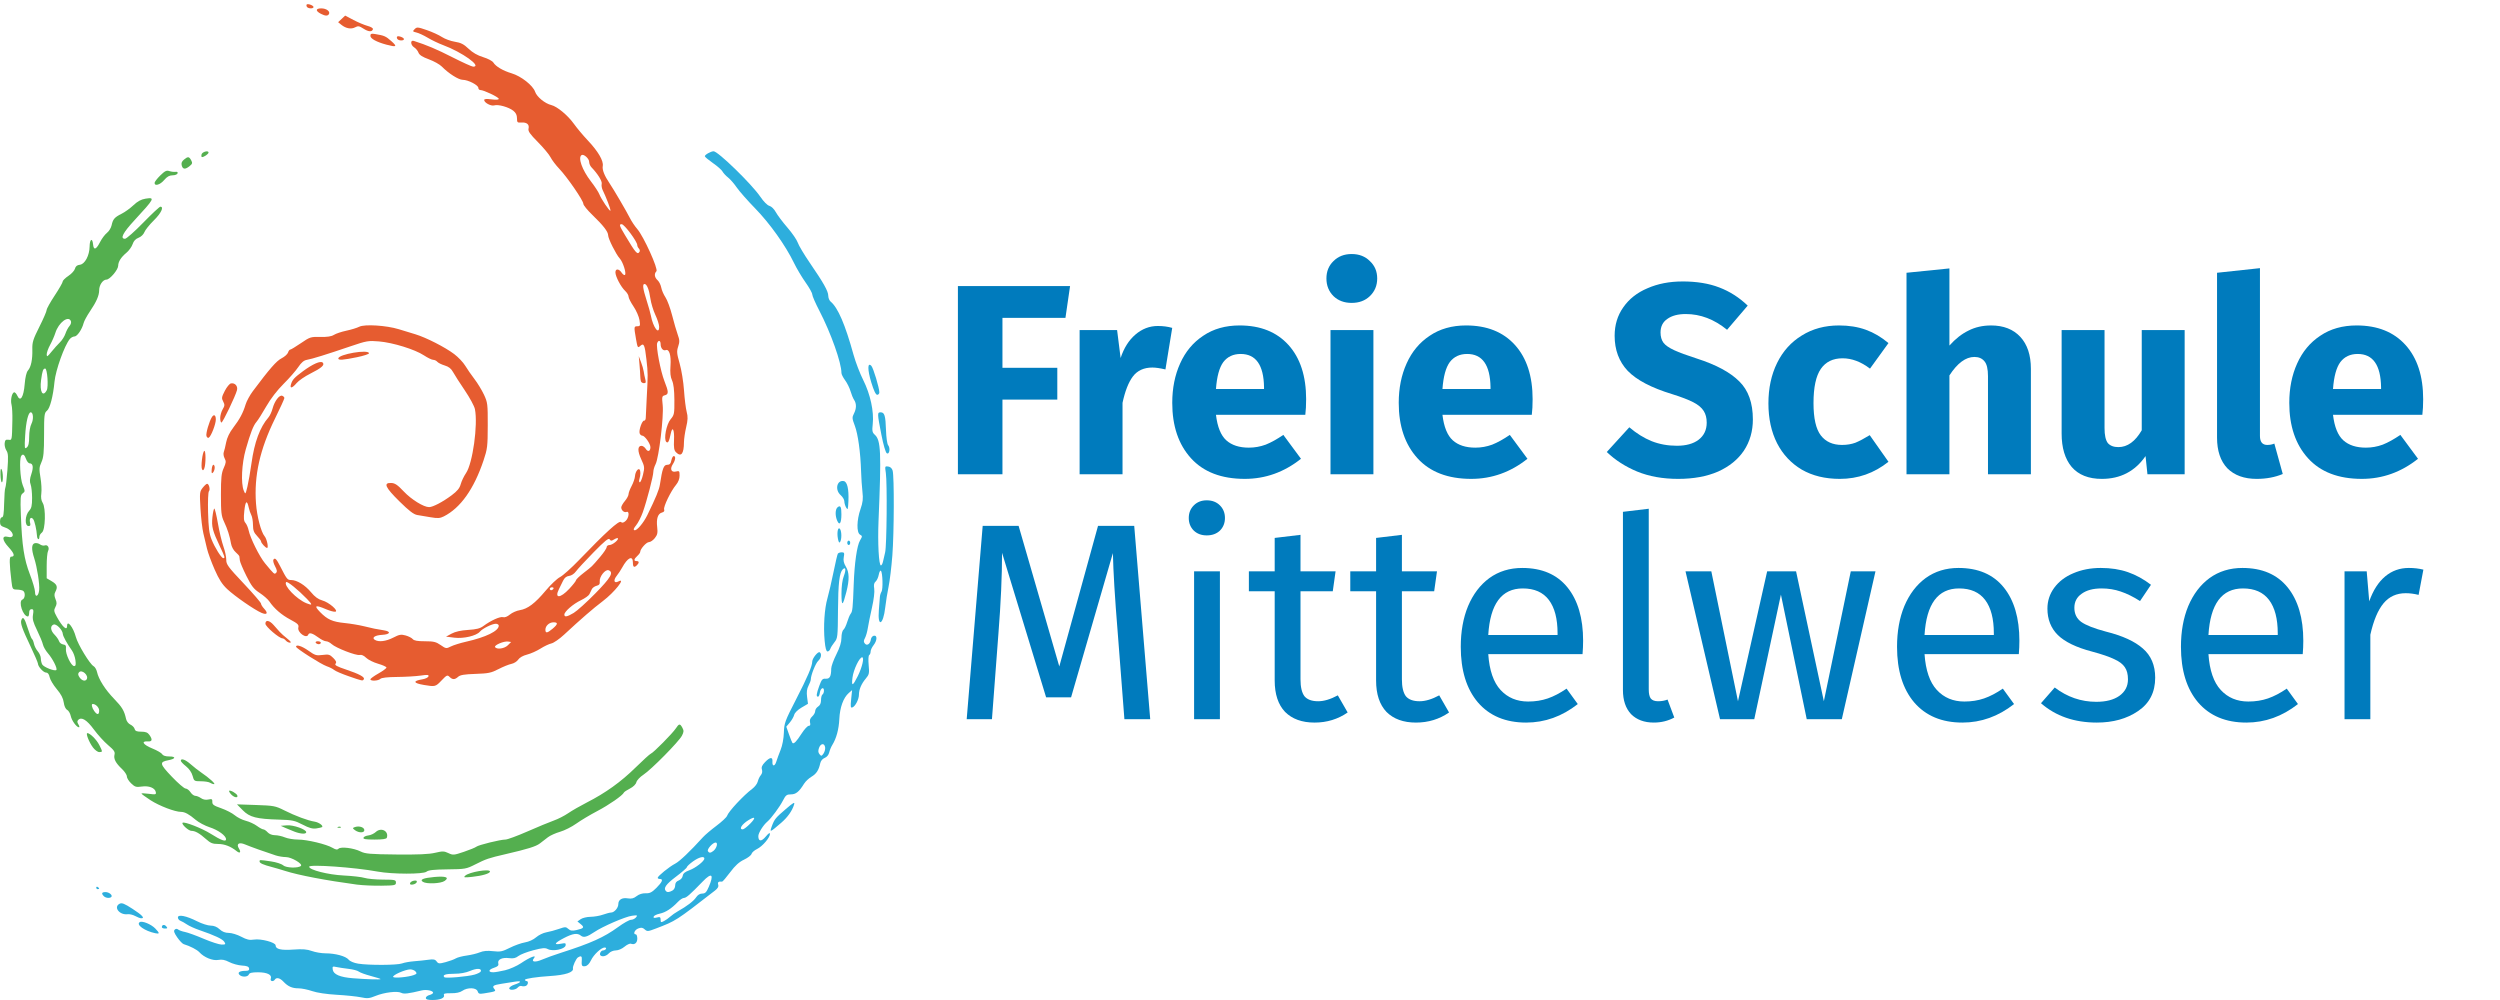 <?xml version="1.0" encoding="UTF-8" standalone="no"?>
<!-- Created with Inkscape (http://www.inkscape.org/) -->

<svg xmlns:dc="http://purl.org/dc/elements/1.1/" xmlns:cc="http://creativecommons.org/ns#" xmlns:rdf="http://www.w3.org/1999/02/22-rdf-syntax-ns#" xmlns:svg="http://www.w3.org/2000/svg" xmlns="http://www.w3.org/2000/svg" xmlns:sodipodi="http://sodipodi.sourceforge.net/DTD/sodipodi-0.dtd" xmlns:inkscape="http://www.inkscape.org/namespaces/inkscape" width="500mm" height="200mm" viewBox="0 0 500 200" version="1.1" id="svg8" inkscape:version="" sodipodi:docname="logo_freie_schule_mittelweser.svg">
        <defs id="defs2" />
        <sodipodi:namedview id="base" pagecolor="#ffffff" bordercolor="#666666" borderopacity="1.0" inkscape:pageopacity="0.0" inkscape:pageshadow="2" inkscape:zoom="1.7280599" inkscape:cx="944.88189" inkscape:cy="377.95276" inkscape:document-units="mm" inkscape:current-layer="layer1" showgrid="false" fit-margin-top="0" fit-margin-left="0" fit-margin-right="0" fit-margin-bottom="0" inkscape:window-width="1916" inkscape:window-height="1029" inkscape:window-x="0" inkscape:window-y="49" inkscape:window-maximized="0" />
        <g inkscape:label="Blau" inkscape:groupmode="layer" id="layer1" transform="translate(159.548,-17.141)" style="display:inline">
                <path inkscape:connector-curvature="0" id="path5254" d="m -74.384,216.735 c 0,-0.223 0.328,-0.488 0.729,-0.589 0.401,-0.101 0.729,-0.309 0.729,-0.464 0,-0.409 -1.342,-0.68 -2.266,-0.457 -2.714,0.655 -3.591,0.757 -4.11,0.479 -0.763,-0.409 -3.4,-0.09 -5.131,0.619 -1.247,0.511 -1.645,0.55 -2.917,0.28 -0.81,-0.172 -2.982,-0.399 -4.827,-0.504 -2.062,-0.118 -3.968,-0.404 -4.948,-0.742 -0.877,-0.303 -2.099,-0.55 -2.717,-0.55 -1.28,0 -2.117,-0.373 -3.039,-1.357 -0.675,-0.719 -1.387,-0.885 -1.691,-0.393 -0.31,0.502 -1.021,0.339 -0.818,-0.188 0.294,-0.765 -0.725,-1.27 -2.56,-1.27 -1.209,0 -1.709,0.119 -1.831,0.437 -0.211,0.549 -1.462,0.572 -1.908,0.034 -0.389,-0.469 0.124,-0.763 1.329,-0.763 0.523,0 0.7,-0.137 0.632,-0.489 -0.069,-0.359 -0.453,-0.51 -1.44,-0.567 -0.74,-0.043 -1.878,-0.356 -2.529,-0.695 -0.864,-0.45 -1.455,-0.566 -2.189,-0.428 -1.103,0.207 -2.851,-0.504 -3.788,-1.541 -0.46,-0.509 -1.838,-1.219 -3.137,-1.618 -0.246,-0.075 -0.825,-0.682 -1.287,-1.348 -0.619,-0.894 -0.754,-1.296 -0.513,-1.537 0.224,-0.224 0.445,-0.233 0.704,-0.03 0.207,0.163 0.821,0.381 1.363,0.484 0.542,0.103 2.215,0.712 3.716,1.353 1.501,0.641 3.126,1.166 3.61,1.166 0.789,0 0.845,-0.057 0.537,-0.55 -0.348,-0.557 -1.925,-1.298 -4.995,-2.349 -0.929,-0.318 -2.044,-0.824 -2.479,-1.125 -0.435,-0.301 -1.02,-0.631 -1.301,-0.732 -0.281,-0.101 -0.51,-0.4 -0.51,-0.663 0,-0.67 1.678,-0.334 3.873,0.775 0.927,0.469 2.134,0.852 2.683,0.852 0.659,0 1.264,0.247 1.784,0.729 0.537,0.498 1.121,0.729 1.84,0.729 0.579,0 1.695,0.342 2.48,0.759 1.125,0.599 1.667,0.721 2.56,0.578 1.389,-0.222 4.321,0.56 4.321,1.152 0,0.766 1.075,1.021 3.559,0.842 1.831,-0.132 2.731,-0.062 3.696,0.289 0.702,0.255 1.923,0.463 2.715,0.463 1.97,0 4.072,0.571 4.627,1.256 0.274,0.338 1.047,0.666 1.901,0.806 2.12,0.348 7.836,0.32 8.785,-0.043 0.452,-0.173 1.543,-0.368 2.425,-0.435 0.882,-0.066 2.17,-0.202 2.861,-0.301 1.006,-0.145 1.332,-0.078 1.636,0.338 0.344,0.47 0.514,0.483 1.806,0.139 0.784,-0.209 1.692,-0.543 2.017,-0.742 0.325,-0.199 1.309,-0.458 2.187,-0.576 0.878,-0.118 2.056,-0.405 2.618,-0.638 0.712,-0.295 1.516,-0.366 2.658,-0.235 1.445,0.166 1.84,0.086 3.354,-0.676 0.944,-0.475 2.307,-0.962 3.029,-1.081 0.777,-0.129 1.685,-0.544 2.226,-1.017 0.503,-0.44 1.421,-0.888 2.042,-0.997 0.62,-0.108 1.747,-0.413 2.503,-0.676 1.272,-0.443 1.415,-0.443 1.902,-0.003 0.413,0.374 0.765,0.422 1.637,0.225 1.48,-0.334 1.628,-0.542 0.84,-1.181 l -0.663,-0.537 0.655,-0.458 c 0.36,-0.252 1.249,-0.464 1.975,-0.471 0.726,-0.008 1.845,-0.202 2.487,-0.433 0.642,-0.231 1.376,-0.422 1.632,-0.425 0.632,-0.006 1.431,-0.937 1.431,-1.669 0,-0.898 0.734,-1.352 1.885,-1.165 0.751,0.122 1.201,0.01 1.779,-0.446 0.489,-0.384 1.154,-0.595 1.805,-0.57 0.834,0.031 1.245,-0.176 2.156,-1.086 1.186,-1.186 1.414,-1.777 0.688,-1.777 -0.241,0 -0.437,-0.103 -0.437,-0.23 0,-0.342 2.336,-2.231 3.504,-2.834 0.883,-0.456 2.959,-2.433 5.561,-5.295 0.414,-0.456 1.628,-1.484 2.697,-2.287 1.069,-0.802 2.021,-1.694 2.115,-1.982 0.281,-0.866 3.325,-4.129 5.042,-5.405 0.502,-0.373 0.996,-1.029 1.098,-1.458 0.102,-0.429 0.376,-1 0.61,-1.269 0.263,-0.303 0.348,-0.73 0.224,-1.121 -0.148,-0.466 0.012,-0.854 0.612,-1.479 0.995,-1.039 1.561,-1.09 1.487,-0.134 -0.079,1.032 0.468,1.043 0.778,0.016 0.145,-0.481 0.529,-1.531 0.854,-2.333 0.353,-0.873 0.617,-2.268 0.657,-3.475 0.063,-1.894 0.211,-2.298 2.428,-6.613 2.321,-4.517 3.237,-6.659 3.245,-7.591 0.006,-0.634 1.149,-2.056 1.486,-1.848 0.451,0.279 0.299,1.179 -0.288,1.711 -0.522,0.473 -1.483,2.879 -1.487,3.725 -7.924e-4,0.21 -0.209,0.776 -0.462,1.258 -0.326,0.62 -0.408,1.274 -0.282,2.243 l 0.178,1.369 -1.291,0.757 c -0.766,0.449 -1.362,1.04 -1.466,1.453 -0.096,0.383 -0.491,1.072 -0.878,1.531 l -0.703,0.836 0.55,1.562 c 0.302,0.859 0.61,1.622 0.684,1.695 0.264,0.264 0.821,-0.307 1.81,-1.853 0.553,-0.865 1.201,-1.572 1.44,-1.572 0.307,0 0.385,-0.196 0.266,-0.669 -0.115,-0.458 0.021,-0.84 0.432,-1.212 0.33,-0.299 0.6,-0.784 0.6,-1.078 0,-0.295 0.262,-0.7 0.583,-0.9 0.386,-0.241 0.583,-0.68 0.583,-1.298 0,-0.513 0.131,-1.015 0.292,-1.114 0.16,-0.099 0.292,-0.446 0.292,-0.771 0,-0.867 -0.712,-0.496 -0.821,0.429 -0.051,0.429 -0.215,0.78 -0.365,0.78 -0.4,0 -0.334,-0.553 0.261,-2.187 0.461,-1.266 0.63,-1.452 1.283,-1.407 0.806,0.055 1.089,-0.468 1.096,-2.027 0.002,-0.445 0.463,-1.722 1.025,-2.836 0.705,-1.4 1.021,-2.424 1.021,-3.311 0,-0.717 0.172,-1.427 0.39,-1.608 0.215,-0.178 0.556,-0.883 0.759,-1.567 0.203,-0.684 0.519,-1.428 0.703,-1.654 0.36,-0.442 0.43,-1.128 0.599,-5.859 0.154,-4.279 0.652,-7.755 1.26,-8.787 0.491,-0.834 0.492,-0.891 0.006,-1.163 -0.718,-0.403 -0.675,-2.901 0.088,-5.097 0.476,-1.371 0.557,-2.08 0.394,-3.473 -0.112,-0.962 -0.235,-2.8 -0.273,-4.083 -0.11,-3.771 -0.62,-7.469 -1.262,-9.154 -0.54,-1.418 -0.557,-1.651 -0.174,-2.392 0.527,-1.019 0.542,-2.003 0.041,-2.754 -0.211,-0.316 -0.535,-1.102 -0.72,-1.746 -0.185,-0.644 -0.669,-1.621 -1.075,-2.171 C 9.071,92.648 8.74,91.994 8.741,91.744 8.752,89.71 6.621,83.707 4.309,79.257 3.537,77.772 2.905,76.321 2.905,76.033 2.905,75.745 2.303,74.663 1.566,73.629 0.829,72.595 -0.218,70.831 -0.761,69.708 -2.426,66.264 -5.581,61.832 -8.494,58.843 c -1.525,-1.564 -3.192,-3.457 -3.706,-4.207 -0.513,-0.75 -1.295,-1.647 -1.736,-1.993 -0.442,-0.346 -0.942,-0.887 -1.112,-1.202 -0.17,-0.315 -1.013,-1.06 -1.873,-1.656 -0.86,-0.596 -1.606,-1.214 -1.657,-1.372 -0.09,-0.277 1.185,-1.017 1.753,-1.017 0.879,0 7.623,6.564 9.34,9.091 0.661,0.972 1.409,1.725 1.817,1.828 0.397,0.1 0.947,0.64 1.287,1.263 0.327,0.599 1.372,1.988 2.324,3.087 0.951,1.099 1.88,2.452 2.063,3.008 0.183,0.555 1.272,2.38 2.419,4.054 2.774,4.049 3.675,5.659 3.683,6.581 0.004,0.421 0.215,0.939 0.469,1.15 1.462,1.213 2.906,4.566 4.588,10.655 0.403,1.46 1.278,3.739 1.944,5.063 1.414,2.812 2.162,6.285 1.89,8.769 -0.151,1.377 -0.092,1.69 0.406,2.14 1.229,1.112 1.33,3.421 0.752,17.247 -0.184,4.4 0.058,8.896 0.478,8.896 0.143,0 0.334,-0.361 0.425,-0.802 0.091,-0.441 0.28,-1.261 0.421,-1.823 0.319,-1.268 0.43,-13.924 0.14,-15.848 -0.206,-1.364 -0.19,-1.408 0.472,-1.312 0.437,0.063 0.758,0.362 0.887,0.828 0.329,1.191 0.293,12.355 -0.055,16.916 -0.178,2.326 -0.517,5.148 -0.754,6.271 -0.237,1.123 -0.539,2.995 -0.67,4.161 -0.402,3.571 -1.56,4.084 -1.28,0.568 0.092,-1.157 0.187,-2.366 0.21,-2.687 0.024,-0.321 0.169,-0.78 0.323,-1.021 0.325,-0.506 0.229,-3.821 -0.121,-4.178 -0.13,-0.132 -0.321,0.215 -0.426,0.773 -0.105,0.557 -0.391,1.18 -0.637,1.384 -0.319,0.265 -0.398,0.67 -0.275,1.415 0.103,0.625 -0.079,2.156 -0.454,3.814 -0.344,1.524 -0.717,3.361 -0.828,4.083 -0.111,0.722 -0.368,1.616 -0.57,1.987 -0.287,0.527 -0.291,0.768 -0.018,1.097 0.437,0.527 1.071,0.083 1.204,-0.843 0.05,-0.348 0.32,-0.676 0.601,-0.729 0.712,-0.136 0.67,0.963 -0.073,1.908 -0.321,0.408 -0.583,0.979 -0.583,1.268 0,0.29 -0.126,0.605 -0.28,0.7 -0.161,0.099 -0.207,0.948 -0.11,1.994 0.155,1.663 0.104,1.899 -0.587,2.72 -0.878,1.043 -1.357,2.174 -1.357,3.202 0,0.916 -0.716,2.322 -1.296,2.545 -0.378,0.145 -0.416,-0.095 -0.259,-1.642 l 0.184,-1.812 -0.669,0.583 c -1.07,0.933 -1.773,2.868 -1.883,5.182 -0.099,2.083 -0.594,3.906 -1.417,5.224 -0.233,0.372 -0.508,1.042 -0.612,1.489 -0.114,0.489 -0.472,0.92 -0.902,1.083 -0.436,0.166 -0.782,0.587 -0.89,1.083 -0.3,1.379 -0.775,2.103 -1.763,2.686 -0.522,0.308 -1.181,0.931 -1.463,1.385 -1.011,1.626 -1.642,2.137 -2.637,2.137 -0.841,0 -1.045,0.159 -1.595,1.24 -0.632,1.241 -2.348,3.563 -3.11,4.207 -0.835,0.706 -1.812,2.273 -1.812,2.905 0,1.105 0.617,1.137 1.495,0.078 0.538,-0.649 0.826,-0.832 0.831,-0.529 0.012,0.728 -1.498,2.501 -2.574,3.021 -0.538,0.26 -1.038,0.702 -1.111,0.983 -0.073,0.281 -0.749,0.799 -1.501,1.152 -0.981,0.46 -1.768,1.176 -2.783,2.532 -0.778,1.04 -1.5,1.88 -1.604,1.866 -0.693,-0.09 -0.94,0.099 -0.782,0.597 0.123,0.388 -0.067,0.741 -0.637,1.182 -7.931,6.145 -7.764,6.037 -11.835,7.6 -1.573,0.604 -1.727,0.615 -2.22,0.17 -0.414,-0.375 -0.697,-0.415 -1.299,-0.186 -0.731,0.278 -1.097,1.182 -0.478,1.182 0.16,0 0.292,0.38 0.292,0.844 0,0.863 -0.547,1.305 -1.272,1.027 -0.218,-0.084 -0.795,0.183 -1.282,0.592 -0.511,0.43 -1.248,0.745 -1.746,0.745 -0.49,0 -1.088,0.251 -1.388,0.583 -0.512,0.566 -1.326,0.764 -1.681,0.409 -0.278,-0.278 0.102,-0.992 0.529,-0.992 0.214,0 0.47,-0.131 0.569,-0.292 0.099,-0.16 -0.014,-0.292 -0.252,-0.292 -0.684,0 -2.213,1.438 -2.755,2.592 -0.317,0.675 -0.731,1.088 -1.15,1.147 -0.666,0.095 -0.766,-0.104 -0.667,-1.333 0.055,-0.679 -0.176,-0.807 -0.772,-0.427 -0.381,0.242 -1.094,1.812 -1.003,2.208 0.178,0.776 -1.496,1.327 -4.63,1.524 -2.609,0.164 -4.958,0.517 -4.958,0.746 0,0.138 0.131,0.252 0.292,0.252 0.459,0 0.34,0.794 -0.146,0.98 -0.241,0.092 -0.613,0.1 -0.828,0.018 -0.215,-0.082 -0.559,0.053 -0.765,0.301 -0.453,0.546 -1.864,0.617 -1.69,0.086 0.066,-0.201 0.529,-0.5 1.031,-0.666 1.457,-0.482 1.494,-0.818 0.065,-0.591 -0.722,0.114 -1.934,0.305 -2.694,0.425 -1.627,0.256 -1.89,0.449 -1.405,1.033 0.386,0.465 0.288,0.507 -2.076,0.886 -0.904,0.145 -1.101,0.079 -1.259,-0.421 -0.241,-0.761 -2.035,-0.815 -3.066,-0.092 -0.471,0.33 -1.242,0.492 -2.268,0.478 -1.19,-0.017 -1.519,0.07 -1.403,0.37 0.218,0.567 -0.753,0.985 -2.287,0.985 -0.943,0 -1.332,-0.118 -1.332,-0.406 z m -9.041,-3.78 c 0,-0.056 -0.886,-0.337 -1.969,-0.624 -1.083,-0.287 -2.166,-0.683 -2.406,-0.88 -0.241,-0.197 -1.159,-0.441 -2.042,-0.541 -0.882,-0.101 -1.976,-0.267 -2.432,-0.369 -0.745,-0.167 -0.818,-0.117 -0.729,0.506 0.138,0.973 1.446,1.537 4.036,1.741 2.752,0.217 5.542,0.301 5.542,0.167 z m 6.667,-0.816 c 0.568,-0.212 0.625,-0.333 0.329,-0.69 -0.197,-0.238 -0.68,-0.433 -1.071,-0.433 -0.977,0 -3.623,1.171 -3.413,1.51 0.186,0.3 3.026,0.036 4.156,-0.387 z m 12.123,-0.079 c 0.629,-0.18 1.193,-0.472 1.252,-0.649 0.206,-0.618 -0.799,-0.662 -2.127,-0.093 -0.863,0.37 -1.997,0.574 -3.193,0.574 -1.729,0 -2.424,0.243 -1.976,0.691 0.259,0.259 4.633,-0.12 6.044,-0.523 z m 6.096,-0.869 c 0.935,-0.22 2.378,-0.86 3.208,-1.423 1.753,-1.188 3.207,-1.754 2.586,-1.007 -0.646,0.779 0.176,0.92 1.651,0.284 0.745,-0.322 2.405,-0.92 3.689,-1.331 6.049,-1.934 8.662,-3.111 11.489,-5.173 1.086,-0.793 2.243,-1.441 2.572,-1.441 0.328,0 0.777,-0.218 0.997,-0.485 0.365,-0.442 0.293,-0.47 -0.8,-0.325 -1.352,0.18 -5.887,2.142 -7.532,3.258 -1.453,0.986 -2.144,1.173 -2.683,0.725 -0.7,-0.581 -1.625,-0.449 -3.415,0.486 -1.889,0.987 -2.114,1.412 -0.598,1.127 0.922,-0.173 1.037,-0.13 0.946,0.351 -0.141,0.746 -2.573,1.243 -3.543,0.724 -0.554,-0.297 -1.067,-0.256 -2.929,0.232 -1.241,0.325 -2.581,0.846 -2.977,1.157 -0.535,0.42 -1.008,0.527 -1.841,0.416 -1.397,-0.187 -2.374,0.283 -2.174,1.047 0.113,0.433 -0.086,0.632 -0.904,0.902 -1.109,0.366 -1.156,0.886 -0.079,0.878 0.351,-0.002 1.404,-0.184 2.338,-0.404 z m 33.05,-10.732 c 0.344,-0.313 1.019,-0.788 1.502,-1.057 1.795,-1.001 3.177,-2.056 3.66,-2.792 0.317,-0.484 0.763,-0.759 1.23,-0.759 0.593,0 0.842,-0.256 1.306,-1.337 1.085,-2.531 0.614,-2.959 -1.197,-1.089 -2.555,2.638 -3.31,3.3 -3.764,3.3 -0.254,0 -0.806,0.361 -1.226,0.802 -1.27,1.331 -2.457,2.099 -3.617,2.341 -0.605,0.126 -1.156,0.395 -1.224,0.597 -0.088,0.264 0.093,0.315 0.635,0.179 0.639,-0.16 0.758,-0.092 0.758,0.435 0,0.554 0.075,0.587 0.656,0.287 0.361,-0.186 0.938,-0.594 1.281,-0.907 z m 0.415,-5.202 c 0.326,-0.174 0.564,-0.609 0.564,-1.028 0,-0.5 0.22,-0.81 0.707,-0.995 0.405,-0.154 0.747,-0.552 0.802,-0.932 0.069,-0.478 0.438,-0.788 1.322,-1.109 1.251,-0.455 3.003,-1.822 3.003,-2.344 0,-0.56 -1.092,-0.28 -2.289,0.587 -0.666,0.482 -1.21,0.996 -1.21,1.141 0,0.145 -0.984,1.005 -2.187,1.91 -2.007,1.511 -2.561,2.31 -1.993,2.877 0.273,0.273 0.629,0.243 1.283,-0.107 z m 8.208,-7.937 c 0.658,-0.517 0.967,-1.677 0.447,-1.677 -0.571,0 -1.776,1.35 -1.542,1.728 0.252,0.408 0.526,0.395 1.095,-0.051 z m 7.377,-5.469 c 1.18,-1.209 1.003,-1.529 -0.375,-0.677 -1.326,0.821 -1.96,1.843 -1.143,1.843 0.208,0 0.891,-0.525 1.517,-1.167 z M 5.477,166.607 c -0.128,-0.901 -0.895,-0.818 -1.229,0.133 -0.198,0.564 -0.168,0.915 0.107,1.246 0.345,0.416 0.424,0.403 0.799,-0.133 0.229,-0.327 0.375,-0.887 0.324,-1.246 z M 12.02,152.338 c 0.864,-1.739 1.325,-3.736 0.862,-3.736 -0.549,0 -1.729,2.467 -1.929,4.036 -0.238,1.859 0.032,1.783 1.068,-0.299 z m -140.507,51.449 c -2.137,-0.447 -3.919,-1.72 -3.108,-2.222 0.498,-0.308 2.29,0.431 3.103,1.279 0.906,0.946 0.907,1.131 0.004,0.942 z m 1.312,-1.212 c 0,-0.505 0.513,-0.599 0.878,-0.16 0.3,0.361 0.257,0.434 -0.259,0.434 -0.34,0 -0.619,-0.123 -0.619,-0.274 z m -5.34,-2.235 c -0.451,-0.244 -1.123,-0.405 -1.493,-0.356 -1.626,0.213 -2.901,-1.41 -1.638,-2.085 0.467,-0.25 0.938,-0.066 2.625,1.025 1.937,1.253 2.52,1.899 1.691,1.873 -0.201,-0.006 -0.733,-0.212 -1.184,-0.456 z m -6.268,-3.965 c -0.537,-0.537 -0.42,-0.817 0.343,-0.817 0.724,0 1.483,0.643 1.151,0.975 -0.307,0.307 -1.115,0.222 -1.495,-0.158 z m -1.517,-1.709 c 0,-0.17 0.131,-0.228 0.292,-0.129 0.16,0.099 0.292,0.238 0.292,0.309 0,0.071 -0.131,0.129 -0.292,0.129 -0.16,0 -0.292,-0.139 -0.292,-0.309 z M -5.173,182.361 c 0.508,-1.379 0.738,-1.661 2.795,-3.419 1.564,-1.338 1.828,-1.477 1.644,-0.873 -0.376,1.235 -1.284,2.518 -2.565,3.623 -2.297,1.981 -2.367,2.006 -1.874,0.67 z M 5.383,145.32 c -0.271,-2.918 -0.04,-6.446 0.56,-8.531 0.277,-0.962 0.817,-3.297 1.201,-5.187 0.384,-1.891 0.776,-3.564 0.872,-3.719 0.096,-0.155 0.443,-0.281 0.772,-0.281 0.517,0 0.575,0.129 0.422,0.948 -0.126,0.674 -0.008,1.224 0.405,1.903 0.704,1.156 0.737,2.617 0.113,5.073 -0.734,2.89 -0.971,2.986 -0.981,0.398 -0.006,-1.472 0.167,-2.784 0.471,-3.579 0.478,-1.253 0.371,-1.918 -0.215,-1.332 -0.668,0.668 -0.916,2.796 -0.954,8.161 -0.038,5.362 -0.067,5.627 -0.706,6.416 -0.367,0.453 -0.743,1.053 -0.836,1.334 -0.093,0.281 -0.34,0.51 -0.548,0.51 -0.257,0 -0.442,-0.677 -0.575,-2.115 z m 4.522,-19.614 c 0,-0.241 0.131,-0.438 0.292,-0.438 0.16,0 0.292,0.197 0.292,0.438 0,0.241 -0.131,0.437 -0.292,0.437 -0.16,0 -0.292,-0.197 -0.292,-0.437 z M 8.031,124.848 c -0.24,-1.28 0.048,-2.501 0.443,-1.877 0.327,0.516 0.33,2.035 0.006,2.546 -0.175,0.276 -0.309,0.075 -0.449,-0.669 z m -0.118,-3.521 c -0.457,-1.004 -0.434,-2.326 0.049,-2.727 0.573,-0.475 0.776,-0.108 0.771,1.396 -0.006,1.758 -0.362,2.336 -0.82,1.331 z m 1.772,-2.673 c -0.201,-0.35 -0.365,-0.909 -0.365,-1.241 0,-0.332 -0.328,-0.89 -0.729,-1.238 -1.217,-1.058 -0.768,-3.081 0.624,-2.813 0.684,0.132 1.025,1.606 0.92,3.979 -0.076,1.728 -0.128,1.878 -0.45,1.314 z m 8.124,-10.862 c -0.236,-0.148 -0.69,-1.706 -1.08,-3.711 -0.834,-4.286 -0.84,-4.477 -0.148,-4.477 0.779,0 0.976,0.659 1.072,3.59 0.046,1.413 0.234,2.751 0.418,2.972 0.486,0.585 0.265,1.955 -0.262,1.626 z M 14.708,93.621 c -0.776,-2.543 -0.77,-4.126 0.012,-3.31 0.39,0.407 1.601,4.417 1.601,5.301 0,0.27 -0.193,0.492 -0.428,0.492 -0.284,0 -0.684,-0.838 -1.185,-2.482 z" style="fill:#2daedd;stroke-width:0.265" sodipodi:nodetypes="ccsccccccscccsccsccsccccscscsccccscscsccsccssscccccccccsccccccccccccsccccsscccccccccccsccccccccccccccccscsscscscsccccscsccccccccccccccsccscccccsccccccccscsscscccccccccccccccsccccccscscsccccsccccccsccsccccccccccccssccsccscsccccccssccccccccsccccsccsccccsssccscccccscccccccccscccscccccccccccccscsccsccccscccscccscscccccscccccscccccccsccccsccscsscccccccsccscsssscccsccscscccccccccscssssscccccccccccsccccccscccccsscc" />
                <g id="g435" transform="matrix(1.283,0,0,1.283,80.763,-79.383)" style="stroke-width:0.779">
                        <g aria-label="Freie Schule" style="font-style:normal;font-variant:normal;font-weight:normal;font-stretch:normal;font-size:42.333px;line-height:6.615px;font-family:'Fira Sans';-inkscape-font-specification:'Fira Sans';text-align:start;letter-spacing:0px;word-spacing:0px;writing-mode:lr-tb;text-anchor:start;fill:#007bbd;fill-opacity:1;stroke:none;stroke-width:0.206px;stroke-linecap:butt;stroke-linejoin:miter;stroke-opacity:1" id="text12">
                                <path d="m -37.981,149.164 v -29.337 h 17.484 l -0.72,4.953 h -9.821 v 7.789 h 8.551 v 4.953 h -8.551 v 11.642 z" style="font-style:normal;font-variant:normal;font-weight:bold;font-stretch:normal;font-family:'Fira Sans';-inkscape-font-specification:'Fira Sans Bold';fill:#007bbd;fill-opacity:1;stroke-width:0.206px" id="path11478" />
                                <path d="m -6.816,126.05 q 1.228,0 2.244,0.296 l -1.058,6.477 q -1.27,-0.296 -2.032,-0.296 -1.99,0 -3.048,1.397 -1.016,1.355 -1.609,4.106 v 11.134 h -6.689 v -22.479 h 5.842 l 0.55,4.36 q 0.762,-2.328 2.286,-3.641 1.566,-1.355 3.514,-1.355 z" style="font-style:normal;font-variant:normal;font-weight:bold;font-stretch:normal;font-family:'Fira Sans';-inkscape-font-specification:'Fira Sans Bold';fill:#007bbd;fill-opacity:1;stroke-width:0.206px" id="path11480" />
                                <path d="m 16.301,137.48 q 0,1.397 -0.127,2.413 H 2.247 q 0.339,2.836 1.609,3.979 1.27,1.143 3.514,1.143 1.355,0 2.625,-0.466 1.27,-0.508 2.752,-1.524 l 2.752,3.725 q -3.937,3.133 -8.763,3.133 -5.461,0 -8.382,-3.217 -2.921,-3.217 -2.921,-8.636 0,-3.429 1.228,-6.138 1.228,-2.752 3.598,-4.318 2.371,-1.609 5.673,-1.609 4.868,0 7.62,3.048 2.752,3.048 2.752,8.467 z m -6.562,-1.905 q -0.085,-5.165 -3.641,-5.165 -1.736,0 -2.709,1.27 -0.931,1.27 -1.143,4.191 h 7.493 z" style="font-style:normal;font-variant:normal;font-weight:bold;font-stretch:normal;font-family:'Fira Sans';-inkscape-font-specification:'Fira Sans Bold';fill:#007bbd;fill-opacity:1;stroke-width:0.206px" id="path11482" />
                                <path d="m 26.789,126.685 v 22.479 h -6.689 v -22.479 z m -3.387,-11.853 q 1.736,0 2.836,1.101 1.143,1.058 1.143,2.709 0,1.651 -1.143,2.752 -1.101,1.058 -2.836,1.058 -1.736,0 -2.836,-1.058 -1.101,-1.101 -1.101,-2.752 0,-1.651 1.101,-2.709 1.101,-1.101 2.836,-1.101 z" style="font-style:normal;font-variant:normal;font-weight:bold;font-stretch:normal;font-family:'Fira Sans';-inkscape-font-specification:'Fira Sans Bold';fill:#007bbd;fill-opacity:1;stroke-width:0.206px" id="path11484" />
                                <path d="m 51.607,137.48 q 0,1.397 -0.127,2.413 H 37.552 q 0.339,2.836 1.609,3.979 1.27,1.143 3.514,1.143 1.355,0 2.625,-0.466 1.27,-0.508 2.752,-1.524 l 2.752,3.725 q -3.937,3.133 -8.763,3.133 -5.461,0 -8.382,-3.217 -2.921,-3.217 -2.921,-8.636 0,-3.429 1.228,-6.138 1.228,-2.752 3.598,-4.318 2.371,-1.609 5.673,-1.609 4.868,0 7.62,3.048 2.752,3.048 2.752,8.467 z m -6.562,-1.905 q -0.085,-5.165 -3.641,-5.165 -1.736,0 -2.709,1.27 -0.931,1.27 -1.143,4.191 h 7.493 z" style="font-style:normal;font-variant:normal;font-weight:bold;font-stretch:normal;font-family:'Fira Sans';-inkscape-font-specification:'Fira Sans Bold';fill:#007bbd;fill-opacity:1;stroke-width:0.206px" id="path11486" />
                                <path d="m 74.977,119.107 q 3.302,0 5.715,0.931 2.455,0.931 4.445,2.836 l -3.217,3.768 q -3.006,-2.455 -6.435,-2.455 -1.82,0 -2.879,0.762 -1.058,0.72 -1.058,2.117 0,0.974 0.466,1.609 0.466,0.593 1.651,1.143 1.185,0.55 3.556,1.312 4.487,1.439 6.604,3.556 2.117,2.074 2.117,5.927 0,2.752 -1.397,4.868 -1.397,2.074 -4.022,3.26 -2.625,1.143 -6.223,1.143 -3.598,0 -6.392,-1.143 -2.752,-1.143 -4.741,-3.048 l 3.514,-3.852 q 1.693,1.439 3.471,2.159 1.82,0.72 3.937,0.72 2.159,0 3.387,-0.931 1.27,-0.974 1.27,-2.667 0,-1.101 -0.466,-1.82 -0.466,-0.762 -1.609,-1.355 -1.143,-0.593 -3.302,-1.27 -4.868,-1.482 -6.943,-3.641 -2.032,-2.159 -2.032,-5.461 0,-2.54 1.355,-4.445 1.355,-1.947 3.768,-2.963 2.413,-1.058 5.461,-1.058 z" style="font-style:normal;font-variant:normal;font-weight:bold;font-stretch:normal;font-family:'Fira Sans';-inkscape-font-specification:'Fira Sans Bold';fill:#007bbd;fill-opacity:1;stroke-width:0.206px" id="path11488" />
                                <path d="m 99.373,125.965 q 2.328,0 4.191,0.677 1.863,0.677 3.514,2.074 l -2.879,3.979 q -2.117,-1.609 -4.276,-1.609 -2.244,0 -3.387,1.651 -1.143,1.651 -1.143,5.334 0,3.556 1.143,5.038 1.143,1.482 3.302,1.482 1.143,0 2.074,-0.339 0.931,-0.381 2.244,-1.185 l 2.921,4.149 q -3.344,2.667 -7.578,2.667 -3.429,0 -5.927,-1.439 -2.498,-1.482 -3.852,-4.106 -1.355,-2.667 -1.355,-6.223 0,-3.556 1.355,-6.308 1.355,-2.752 3.852,-4.276 2.498,-1.566 5.8,-1.566 z" style="font-style:normal;font-variant:normal;font-weight:bold;font-stretch:normal;font-family:'Fira Sans';-inkscape-font-specification:'Fira Sans Bold';fill:#007bbd;fill-opacity:1;stroke-width:0.206px" id="path11490" />
                                <path d="m 123.059,125.965 q 2.921,0 4.572,1.778 1.651,1.778 1.651,4.995 v 16.425 h -6.689 v -15.282 q 0,-1.693 -0.55,-2.328 -0.55,-0.677 -1.566,-0.677 -2.032,0 -3.895,2.879 v 15.409 h -6.689 v -31.411 l 6.689,-0.677 v 12.023 q 1.397,-1.566 2.963,-2.328 1.566,-0.804 3.514,-0.804 z" style="font-style:normal;font-variant:normal;font-weight:bold;font-stretch:normal;font-family:'Fira Sans';-inkscape-font-specification:'Fira Sans Bold';fill:#007bbd;fill-opacity:1;stroke-width:0.206px" id="path11492" />
                                <path d="m 153.25,149.164 h -5.8 l -0.296,-2.836 q -2.455,3.556 -6.816,3.556 -3.09,0 -4.699,-1.863 -1.566,-1.863 -1.566,-5.207 v -16.129 h 6.689 v 15.282 q 0,1.651 0.508,2.328 0.55,0.635 1.651,0.635 2.117,0 3.641,-2.625 v -15.621 h 6.689 z" style="font-style:normal;font-variant:normal;font-weight:bold;font-stretch:normal;font-family:'Fira Sans';-inkscape-font-specification:'Fira Sans Bold';fill:#007bbd;fill-opacity:1;stroke-width:0.206px" id="path11494" />
                                <path d="m 164.479,149.884 q -2.921,0 -4.572,-1.651 -1.609,-1.693 -1.609,-4.784 v -25.696 l 6.689,-0.72 v 26.162 q 0,1.397 1.143,1.397 0.593,0 1.101,-0.212 l 1.312,4.741 q -1.82,0.762 -4.064,0.762 z" style="font-style:normal;font-variant:normal;font-weight:bold;font-stretch:normal;font-family:'Fira Sans';-inkscape-font-specification:'Fira Sans Bold';fill:#007bbd;fill-opacity:1;stroke-width:0.206px" id="path11496" />
                                <path d="m 190.43,137.48 q 0,1.397 -0.127,2.413 h -13.928 q 0.339,2.836 1.609,3.979 1.27,1.143 3.514,1.143 1.355,0 2.625,-0.466 1.27,-0.508 2.752,-1.524 l 2.752,3.725 q -3.937,3.133 -8.763,3.133 -5.461,0 -8.382,-3.217 -2.921,-3.217 -2.921,-8.636 0,-3.429 1.228,-6.138 1.228,-2.752 3.598,-4.318 2.371,-1.609 5.673,-1.609 4.868,0 7.62,3.048 2.752,3.048 2.752,8.467 z m -6.562,-1.905 q -0.085,-5.165 -3.641,-5.165 -1.736,0 -2.709,1.27 -0.931,1.27 -1.143,4.191 h 7.493 z" style="font-style:normal;font-variant:normal;font-weight:bold;font-stretch:normal;font-family:'Fira Sans';-inkscape-font-specification:'Fira Sans Bold';fill:#007bbd;fill-opacity:1;stroke-width:0.206px" id="path11498" />
                        </g>
                        <g aria-label="Mittelweser" style="font-style:normal;font-variant:normal;font-weight:normal;font-stretch:normal;font-size:42.333px;line-height:6.615px;font-family:'Exo 2';-inkscape-font-specification:'Exo 2, ';text-align:start;letter-spacing:0px;word-spacing:0px;writing-mode:lr-tb;text-anchor:start;fill:#007bbd;fill-opacity:1;stroke:none;stroke-width:0.206px;stroke-linecap:butt;stroke-linejoin:miter;stroke-opacity:1" id="text20">
                                <path d="m -8.003,187.346 h -4.024 l -1.05,-13.605 q -0.656,-8.005 -0.744,-12.292 l -6.518,22.485 h -3.893 l -6.868,-22.528 q 0,5.468 -0.569,12.642 l -1.006,13.298 h -3.937 l 2.493,-30.14 h 5.599 l 6.343,21.916 6.037,-21.916 h 5.643 z" style="font-style:normal;font-variant:normal;font-weight:normal;font-stretch:normal;font-size:43.744px;font-family:'Fira Sans';-inkscape-font-specification:'Fira Sans';fill:#007bbd;fill-opacity:1;stroke-width:0.206px" id="path11501" />
                                <path d="m 2.861,164.293 v 23.053 h -4.024 V 164.293 Z M 0.805,153.226 q 1.269,0 2.056,0.787 0.787,0.787 0.787,1.968 0,1.181 -0.787,1.968 -0.787,0.744 -2.056,0.744 -1.225,0 -2.012,-0.744 -0.787,-0.787 -0.787,-1.968 0,-1.181 0.787,-1.968 0.787,-0.787 2.012,-0.787 z" style="font-style:normal;font-variant:normal;font-weight:normal;font-stretch:normal;font-size:43.744px;font-family:'Fira Sans';-inkscape-font-specification:'Fira Sans';fill:#007bbd;fill-opacity:1;stroke-width:0.206px" id="path11503" />
                                <path d="m 22.775,186.297 q -2.275,1.575 -5.162,1.575 -2.931,0 -4.593,-1.662 -1.619,-1.706 -1.619,-4.899 V 167.399 H 7.377 v -3.106 h 4.024 v -5.206 l 4.024,-0.481 v 5.687 h 5.468 l -0.437,3.106 h -5.031 v 13.736 q 0,1.794 0.612,2.625 0.656,0.787 2.143,0.787 1.356,0 3.062,-0.919 z" style="font-style:normal;font-variant:normal;font-weight:normal;font-stretch:normal;font-size:43.744px;font-family:'Fira Sans';-inkscape-font-specification:'Fira Sans';fill:#007bbd;fill-opacity:1;stroke-width:0.206px" id="path11505" />
                                <path d="m 38.582,186.297 q -2.275,1.575 -5.162,1.575 -2.931,0 -4.593,-1.662 -1.619,-1.706 -1.619,-4.899 V 167.399 h -4.024 v -3.106 h 4.024 v -5.206 l 4.024,-0.481 v 5.687 h 5.468 l -0.437,3.106 h -5.031 v 13.736 q 0,1.794 0.612,2.625 0.656,0.787 2.143,0.787 1.356,0 3.062,-0.919 z" style="font-style:normal;font-variant:normal;font-weight:normal;font-stretch:normal;font-size:43.744px;font-family:'Fira Sans';-inkscape-font-specification:'Fira Sans';fill:#007bbd;fill-opacity:1;stroke-width:0.206px" id="path11507" />
                                <path d="m 59.478,175.142 q 0,1.006 -0.087,2.056 H 44.693 q 0.262,3.806 1.925,5.599 1.662,1.794 4.287,1.794 1.662,0 3.062,-0.481 1.4,-0.481 2.931,-1.531 l 1.75,2.406 q -3.675,2.887 -8.049,2.887 -4.812,0 -7.524,-3.15 -2.668,-3.15 -2.668,-8.661 0,-3.587 1.137,-6.343 1.181,-2.8 3.325,-4.374 2.187,-1.575 5.118,-1.575 4.593,0 7.043,3.018 2.45,3.018 2.45,8.355 z m -3.981,-1.181 q 0,-3.412 -1.356,-5.206 -1.356,-1.794 -4.068,-1.794 -4.943,0 -5.381,7.262 h 10.805 z" style="font-style:normal;font-variant:normal;font-weight:normal;font-stretch:normal;font-size:43.744px;font-family:'Fira Sans';-inkscape-font-specification:'Fira Sans';fill:#007bbd;fill-opacity:1;stroke-width:0.206px" id="path11509" />
                                <path d="m 70.499,187.871 q -2.231,0 -3.543,-1.312 -1.269,-1.356 -1.269,-3.762 v -27.778 l 4.024,-0.481 v 28.171 q 0,0.962 0.306,1.4 0.35,0.437 1.137,0.437 0.831,0 1.487,-0.262 l 1.05,2.8 q -1.444,0.787 -3.193,0.787 z" style="font-style:normal;font-variant:normal;font-weight:normal;font-stretch:normal;font-size:43.744px;font-family:'Fira Sans';-inkscape-font-specification:'Fira Sans';fill:#007bbd;fill-opacity:1;stroke-width:0.206px" id="path11511" />
                                <path d="m 105.055,164.293 -5.249,23.053 h -5.468 l -4.024,-19.423 -4.156,19.423 H 80.821 l -5.381,-23.053 h 4.024 l 4.156,20.254 4.549,-20.254 h 4.506 l 4.331,20.254 4.199,-20.254 z" style="font-style:normal;font-variant:normal;font-weight:normal;font-stretch:normal;font-size:43.744px;font-family:'Fira Sans';-inkscape-font-specification:'Fira Sans';fill:#007bbd;fill-opacity:1;stroke-width:0.206px" id="path11513" />
                                <path d="m 127.487,175.142 q 0,1.006 -0.087,2.056 h -14.698 q 0.262,3.806 1.925,5.599 1.662,1.794 4.287,1.794 1.662,0 3.062,-0.481 1.4,-0.481 2.931,-1.531 l 1.75,2.406 q -3.675,2.887 -8.049,2.887 -4.812,0 -7.524,-3.15 -2.668,-3.15 -2.668,-8.661 0,-3.587 1.137,-6.343 1.181,-2.8 3.325,-4.374 2.187,-1.575 5.118,-1.575 4.593,0 7.043,3.018 2.45,3.018 2.45,8.355 z m -3.981,-1.181 q 0,-3.412 -1.356,-5.206 -1.356,-1.794 -4.068,-1.794 -4.943,0 -5.381,7.262 h 10.805 z" style="font-style:normal;font-variant:normal;font-weight:normal;font-stretch:normal;font-size:43.744px;font-family:'Fira Sans';-inkscape-font-specification:'Fira Sans';fill:#007bbd;fill-opacity:1;stroke-width:0.206px" id="path11515" />
                                <path d="m 140.17,163.768 q 2.362,0 4.243,0.656 1.881,0.656 3.587,1.968 l -1.706,2.537 q -1.575,-1.006 -3.018,-1.487 -1.4,-0.481 -2.975,-0.481 -1.968,0 -3.106,0.831 -1.137,0.787 -1.137,2.187 0,1.4 1.05,2.187 1.094,0.787 3.893,1.531 3.85,0.962 5.731,2.625 1.925,1.662 1.925,4.549 0,3.412 -2.668,5.206 -2.625,1.794 -6.43,1.794 -5.249,0 -8.705,-3.018 l 2.143,-2.45 q 2.931,2.231 6.474,2.231 2.275,0 3.587,-0.919 1.356,-0.962 1.356,-2.581 0,-1.181 -0.481,-1.881 -0.481,-0.744 -1.662,-1.269 -1.181,-0.569 -3.456,-1.181 -3.675,-0.962 -5.337,-2.581 -1.619,-1.619 -1.619,-4.112 0,-1.794 1.05,-3.237 1.094,-1.487 2.975,-2.275 1.925,-0.831 4.287,-0.831 z" style="font-style:normal;font-variant:normal;font-weight:normal;font-stretch:normal;font-size:43.744px;font-family:'Fira Sans';-inkscape-font-specification:'Fira Sans';fill:#007bbd;fill-opacity:1;stroke-width:0.206px" id="path11517" />
                                <path d="m 171.744,175.142 q 0,1.006 -0.087,2.056 h -14.698 q 0.262,3.806 1.925,5.599 1.662,1.794 4.287,1.794 1.662,0 3.062,-0.481 1.4,-0.481 2.931,-1.531 l 1.75,2.406 q -3.675,2.887 -8.049,2.887 -4.812,0 -7.524,-3.15 -2.668,-3.15 -2.668,-8.661 0,-3.587 1.137,-6.343 1.181,-2.8 3.325,-4.374 2.187,-1.575 5.118,-1.575 4.593,0 7.043,3.018 2.45,3.018 2.45,8.355 z m -3.981,-1.181 q 0,-3.412 -1.356,-5.206 -1.356,-1.794 -4.068,-1.794 -4.943,0 -5.381,7.262 h 10.805 z" style="font-style:normal;font-variant:normal;font-weight:normal;font-stretch:normal;font-size:43.744px;font-family:'Fira Sans';-inkscape-font-specification:'Fira Sans';fill:#007bbd;fill-opacity:1;stroke-width:0.206px" id="path11519" />
                                <path d="m 188.189,163.768 q 1.225,0 2.275,0.262 l -0.744,3.937 q -1.05,-0.262 -2.012,-0.262 -2.143,0 -3.456,1.575 -1.312,1.575 -2.056,4.899 v 13.167 h -4.024 v -23.053 h 3.456 l 0.394,4.681 q 0.919,-2.581 2.493,-3.893 1.575,-1.312 3.675,-1.312 z" style="font-style:normal;font-variant:normal;font-weight:normal;font-stretch:normal;font-size:43.744px;font-family:'Fira Sans';-inkscape-font-specification:'Fira Sans';fill:#007bbd;fill-opacity:1;stroke-width:0.206px" id="path11521" />
                        </g>
                </g>
        </g>
        <g inkscape:groupmode="layer" id="layer6" inkscape:label="Rot" style="display:inline">
                <path transform="translate(159.548,-17.141)" inkscape:connector-curvature="0" id="path5252" d="m -74.777,154.129 c -2.139,-0.359 -2.255,-0.807 -0.29,-1.126 0.59,-0.096 1.134,-0.358 1.209,-0.583 0.112,-0.337 -0.163,-0.365 -1.58,-0.161 -0.944,0.136 -3.06,0.259 -4.701,0.274 -1.921,0.017 -3.111,0.152 -3.339,0.381 -0.41,0.41 -1.988,0.482 -1.988,0.091 0,-0.145 0.722,-0.671 1.604,-1.169 0.882,-0.498 1.604,-1.032 1.604,-1.186 0,-0.155 -0.755,-0.499 -1.677,-0.765 -0.922,-0.266 -1.999,-0.804 -2.392,-1.193 -0.445,-0.442 -0.926,-0.654 -1.276,-0.562 -0.691,0.181 -4.786,-1.406 -5.611,-2.174 -0.331,-0.308 -0.832,-0.561 -1.113,-0.561 -0.281,0 -0.929,-0.309 -1.439,-0.686 -1.277,-0.943 -1.938,-1.142 -2.13,-0.64 -0.347,0.905 -2.228,-0.456 -1.983,-1.435 0.136,-0.541 -0.108,-0.78 -1.603,-1.577 -1.781,-0.949 -3.238,-2.21 -4.191,-3.628 -0.286,-0.426 -1.159,-1.192 -1.94,-1.703 -1.185,-0.776 -1.625,-1.339 -2.657,-3.403 -0.681,-1.361 -1.267,-2.749 -1.304,-3.086 -0.037,-0.337 -0.083,-0.711 -0.104,-0.833 -0.02,-0.121 -0.364,-0.504 -0.762,-0.851 -0.406,-0.353 -0.802,-1.09 -0.9,-1.675 -0.252,-1.512 -0.696,-2.904 -1.402,-4.399 -0.54,-1.144 -0.619,-1.839 -0.619,-5.405 0,-3.403 0.094,-4.301 0.557,-5.328 0.475,-1.054 0.502,-1.339 0.18,-1.94 -0.207,-0.387 -0.285,-0.943 -0.172,-1.234 0.113,-0.292 0.328,-1.175 0.478,-1.963 0.175,-0.921 0.677,-1.964 1.404,-2.917 1.317,-1.728 1.977,-2.964 2.486,-4.655 0.201,-0.669 0.855,-1.87 1.452,-2.668 3.355,-4.485 4.718,-6.045 5.737,-6.564 0.609,-0.311 1.191,-0.829 1.293,-1.153 0.103,-0.324 0.301,-0.588 0.44,-0.588 0.139,0 1.102,-0.581 2.138,-1.29 1.807,-1.237 1.966,-1.288 3.883,-1.245 1.388,0.031 2.221,-0.096 2.728,-0.418 0.401,-0.255 1.517,-0.628 2.479,-0.831 0.962,-0.202 2.122,-0.558 2.576,-0.791 1.064,-0.545 5.412,-0.273 7.923,0.496 0.962,0.295 2.463,0.753 3.333,1.018 2.145,0.653 5.921,2.581 7.73,3.947 0.816,0.616 1.811,1.664 2.21,2.328 0.399,0.664 1.231,1.866 1.849,2.671 0.617,0.805 1.471,2.206 1.896,3.112 0.734,1.565 0.773,1.878 0.763,6.17 -0.009,4.185 -0.072,4.705 -0.843,7 -1.923,5.721 -4.607,9.502 -7.945,11.189 -0.758,0.383 -1.228,0.414 -2.625,0.175 -0.936,-0.16 -2.138,-0.362 -2.671,-0.449 -0.72,-0.118 -1.639,-0.818 -3.573,-2.723 -2.856,-2.813 -3.276,-3.749 -1.656,-3.689 0.753,0.028 1.27,0.376 2.512,1.694 1.523,1.614 3.981,3.136 5.067,3.136 0.757,0 2.727,-1.033 4.514,-2.367 1.125,-0.84 1.597,-1.419 1.817,-2.228 0.163,-0.601 0.64,-1.597 1.06,-2.213 1.331,-1.951 2.402,-9.664 1.777,-12.79 -0.119,-0.592 -1.031,-2.282 -2.028,-3.755 -0.997,-1.473 -2.052,-3.118 -2.345,-3.657 -0.379,-0.698 -0.862,-1.078 -1.68,-1.323 -0.632,-0.189 -1.294,-0.52 -1.472,-0.734 -0.178,-0.215 -0.548,-0.39 -0.822,-0.39 -0.274,0 -1.104,-0.402 -1.846,-0.893 -1.792,-1.187 -6.222,-2.559 -9.014,-2.792 -2.112,-0.176 -2.465,-0.115 -5.692,0.984 -4.786,1.63 -7.664,2.524 -8.687,2.698 -0.625,0.107 -1.121,0.52 -1.751,1.461 -0.483,0.722 -1.803,2.231 -2.933,3.354 -1.283,1.275 -2.588,2.972 -3.475,4.521 -0.781,1.363 -1.65,2.742 -1.932,3.062 -0.636,0.725 -1.203,2.175 -2.153,5.501 -0.811,2.841 -1.004,6.791 -0.402,8.261 0.333,0.814 0.339,0.808 0.727,-0.783 0.215,-0.882 0.581,-2.982 0.814,-4.667 0.582,-4.222 1.701,-7.251 3.394,-9.187 0.281,-0.321 0.653,-1.124 0.829,-1.785 0.398,-1.499 1.359,-2.766 1.932,-2.546 0.235,0.09 0.427,0.295 0.427,0.456 0,0.161 -0.847,2.017 -1.883,4.125 -3.02,6.146 -4.201,11.426 -3.793,16.957 0.192,2.608 1.011,5.725 1.724,6.562 0.448,0.527 0.828,2.333 0.49,2.333 -0.305,0 -1.205,-0.986 -1.205,-1.319 0,-0.139 -0.361,-0.629 -0.802,-1.09 -0.637,-0.665 -0.804,-1.119 -0.812,-2.203 -0.005,-0.751 -0.154,-1.629 -0.33,-1.95 -0.176,-0.321 -0.411,-1.008 -0.523,-1.528 -0.34,-1.583 -0.664,-1.334 -0.879,0.678 -0.16,1.494 -0.11,2.021 0.226,2.403 0.237,0.269 0.526,0.948 0.642,1.509 0.314,1.515 2.161,5.229 3.263,6.562 1.866,2.258 1.877,2.267 2.225,1.92 0.24,-0.24 0.186,-0.587 -0.208,-1.317 -0.293,-0.545 -0.444,-1.135 -0.335,-1.312 0.289,-0.467 0.594,-0.184 1.309,1.216 1.386,2.712 1.491,2.847 2.231,2.847 1.155,0 2.799,1.008 3.989,2.444 0.76,0.917 1.451,1.423 2.234,1.633 1.334,0.359 3.357,2.104 2.623,2.263 -0.253,0.054 -1.084,-0.169 -1.847,-0.496 -2.163,-0.927 -2.502,-0.768 -1.203,0.562 1.471,1.506 2.481,1.954 4.968,2.202 1.123,0.112 2.829,0.397 3.792,0.633 1.911,0.469 2.365,0.562 4.029,0.824 1.474,0.233 1.239,0.818 -0.361,0.901 -1.44,0.074 -2.166,0.564 -1.478,0.999 0.764,0.483 2.235,0.306 3.689,-0.445 1.214,-0.627 1.561,-0.687 2.474,-0.432 0.584,0.163 1.224,0.491 1.421,0.729 0.255,0.308 0.955,0.432 2.422,0.432 1.747,0 2.231,0.116 3.157,0.758 1.062,0.736 1.122,0.744 2.054,0.279 0.528,-0.263 1.88,-0.686 3.005,-0.94 3.994,-0.9 6.566,-2.158 6.566,-3.211 0,-0.213 -0.268,-0.387 -0.595,-0.387 -0.73,0 -2.662,0.96 -3.175,1.578 -0.688,0.829 -3.263,1.438 -5.105,1.208 l -1.673,-0.209 1.118,-0.604 c 0.739,-0.399 1.859,-0.65 3.305,-0.74 1.665,-0.103 2.396,-0.291 3.062,-0.788 1.461,-1.09 3.356,-1.942 3.921,-1.763 0.327,0.104 0.856,-0.099 1.369,-0.524 0.459,-0.382 1.346,-0.774 1.969,-0.872 1.581,-0.249 3.048,-1.354 5.181,-3.901 1.007,-1.202 2.298,-2.425 2.869,-2.716 0.571,-0.291 2.281,-1.822 3.8,-3.401 5.328,-5.54 7.983,-7.952 8.384,-7.619 0.269,0.223 0.53,0.164 0.949,-0.215 0.67,-0.606 0.811,-2.043 0.176,-1.799 -0.471,0.181 -1.056,-0.323 -1.056,-0.91 0,-0.225 0.328,-0.8 0.729,-1.277 0.401,-0.477 0.729,-1.088 0.729,-1.359 0,-0.271 0.277,-1.01 0.617,-1.643 0.339,-0.633 0.642,-1.518 0.673,-1.967 0.058,-0.831 0.606,-1.638 0.909,-1.336 0.233,0.233 0.223,1.131 -0.02,1.909 -0.114,0.366 -0.082,0.656 0.074,0.656 0.153,0 0.443,-0.689 0.642,-1.531 0.339,-1.428 0.315,-1.636 -0.359,-3.08 -0.763,-1.637 -0.743,-2.68 0.053,-2.68 0.264,0 0.646,0.268 0.851,0.595 0.43,0.688 0.936,0.509 0.936,-0.332 0,-0.697 -1.136,-2.304 -1.628,-2.304 -0.193,0 -0.427,-0.198 -0.52,-0.44 -0.225,-0.587 0.49,-2.639 0.893,-2.56 0.175,0.034 0.321,-0.228 0.326,-0.583 0.005,-0.355 0.088,-2.089 0.185,-3.854 0.262,-4.765 0.26,-5.036 -0.048,-7.757 -0.341,-3.009 -0.52,-3.403 -1.245,-2.746 -0.494,0.447 -0.539,0.373 -0.846,-1.39 -0.43,-2.47 -0.422,-2.544 0.285,-2.544 0.552,0 0.591,-0.115 0.414,-1.24 -0.107,-0.682 -0.644,-1.905 -1.192,-2.719 -0.549,-0.814 -0.998,-1.706 -0.998,-1.983 0,-0.277 -0.31,-0.792 -0.689,-1.145 -0.837,-0.781 -1.936,-2.878 -1.936,-3.693 0,-0.791 0.695,-0.757 1.245,0.061 0.243,0.361 0.542,0.559 0.666,0.439 0.321,-0.31 -0.407,-2.591 -1.049,-3.287 -0.728,-0.789 -2.311,-3.946 -2.316,-4.617 -0.005,-0.73 -0.967,-1.976 -3.139,-4.065 -1.003,-0.964 -1.823,-1.976 -1.823,-2.248 0,-0.644 -3.214,-5.32 -4.815,-7.004 -0.686,-0.722 -1.471,-1.756 -1.743,-2.297 -0.272,-0.542 -1.411,-1.909 -2.53,-3.039 -1.614,-1.63 -2.001,-2.188 -1.872,-2.701 0.207,-0.824 -0.356,-1.293 -1.454,-1.213 -0.781,0.057 -0.858,-0.02 -0.858,-0.856 0,-0.635 -0.228,-1.099 -0.739,-1.503 -0.916,-0.724 -3.029,-1.317 -3.81,-1.069 -0.631,0.2 -2.013,-0.537 -2.013,-1.074 0,-0.218 0.471,-0.26 1.458,-0.129 0.945,0.125 1.458,0.086 1.458,-0.112 0,-0.324 -3.003,-1.756 -3.682,-1.756 -0.221,0 -0.401,-0.194 -0.401,-0.432 0,-0.55 -2.057,-1.61 -3.125,-1.61 -0.83,0 -2.818,-1.263 -4.195,-2.666 -0.416,-0.423 -1.575,-1.069 -2.577,-1.434 -1.281,-0.467 -1.897,-0.863 -2.076,-1.336 -0.14,-0.369 -0.523,-0.838 -0.849,-1.043 -0.752,-0.47 -0.821,-1.538 -0.084,-1.302 2.62,0.84 4.54,1.653 7.712,3.265 2.045,1.039 3.918,1.889 4.164,1.889 1.839,0 -2.203,-2.9 -6.015,-4.316 -0.907,-0.337 -2.285,-0.996 -3.062,-1.465 -0.777,-0.469 -1.795,-0.943 -2.261,-1.052 -0.785,-0.185 -0.812,-0.235 -0.37,-0.677 0.443,-0.443 0.621,-0.428 2.429,0.192 1.073,0.368 2.435,0.99 3.026,1.381 0.591,0.391 1.759,0.819 2.595,0.951 1.198,0.189 1.78,0.488 2.74,1.403 0.815,0.778 1.78,1.333 2.914,1.677 0.945,0.287 1.848,0.765 2.042,1.082 0.482,0.788 1.925,1.638 3.656,2.152 1.886,0.56 4.264,2.431 4.689,3.69 0.344,1.02 1.972,2.353 3.251,2.662 1.168,0.283 3.299,2.057 4.513,3.756 0.606,0.849 1.848,2.331 2.76,3.294 2.075,2.191 3.202,4.119 3.006,5.145 -0.141,0.736 0.331,1.93 1.368,3.459 0.812,1.198 3.387,5.597 4.051,6.919 0.34,0.677 1.009,1.676 1.486,2.22 1.258,1.432 4.247,8.025 3.829,8.444 -0.487,0.487 -0.393,1.223 0.229,1.787 0.305,0.276 0.637,0.939 0.737,1.474 0.1,0.535 0.479,1.412 0.843,1.95 0.363,0.537 0.962,2.158 1.331,3.602 0.369,1.444 0.875,3.187 1.125,3.874 0.381,1.048 0.396,1.429 0.089,2.358 -0.321,0.971 -0.284,1.395 0.296,3.417 0.364,1.27 0.755,3.686 0.869,5.371 0.114,1.684 0.355,3.615 0.535,4.291 0.259,0.97 0.237,1.615 -0.105,3.062 -0.238,1.008 -0.436,2.358 -0.441,3 -0.017,2.351 -0.567,3.037 -1.604,2.001 -0.371,-0.371 -0.457,-0.923 -0.385,-2.469 0.096,-2.061 -0.323,-2.857 -0.654,-1.24 -0.318,1.555 -0.551,1.985 -0.892,1.645 -0.554,-0.554 0.016,-3.515 0.873,-4.533 0.719,-0.855 0.765,-1.089 0.747,-3.844 -0.013,-1.988 -0.164,-3.25 -0.469,-3.915 -0.321,-0.7 -0.409,-1.544 -0.309,-2.942 0.148,-2.064 -0.25,-3.386 -0.939,-3.122 -0.526,0.202 -1.034,-0.377 -1.034,-1.18 0,-0.755 -0.433,-0.901 -0.689,-0.233 -0.267,0.696 0.677,5.661 1.446,7.605 0.861,2.177 0.874,2.635 0.082,2.842 -0.576,0.151 -0.606,0.291 -0.426,2.003 0.235,2.237 -0.767,10.52 -1.425,11.782 -0.244,0.468 -0.444,1.146 -0.445,1.508 -0.002,0.85 -1.3,5.838 -2.105,8.092 -0.344,0.962 -0.945,2.139 -1.336,2.614 -0.501,0.609 -0.6,0.901 -0.338,0.988 0.453,0.151 1.799,-1.427 2.576,-3.019 1.739,-3.562 2.362,-5.077 2.519,-6.125 0.477,-3.174 0.757,-3.937 1.445,-3.937 0.504,0 0.706,-0.21 0.839,-0.875 0.096,-0.481 0.31,-0.875 0.474,-0.875 0.446,0 0.361,0.8 -0.171,1.612 -0.639,0.975 -0.33,1.714 0.618,1.476 0.669,-0.168 0.726,-0.103 0.726,0.822 0,0.635 -0.258,1.31 -0.701,1.837 -1.047,1.245 -2.584,4.426 -2.386,4.94 0.114,0.297 -0.034,0.505 -0.434,0.609 -0.821,0.215 -1.154,1.228 -0.958,2.91 0.135,1.151 0.051,1.54 -0.471,2.201 -0.349,0.441 -0.878,0.802 -1.177,0.802 -0.516,0 -1.749,1.387 -1.749,1.969 0,0.151 -0.262,0.512 -0.583,0.802 -0.693,0.627 -0.749,1.021 -0.146,1.021 0.527,0 0.564,0.34 0.087,0.817 -0.567,0.567 -0.817,0.407 -0.817,-0.525 0,-1.504 -1.057,-1.003 -2.154,1.021 -0.261,0.481 -0.752,1.223 -1.091,1.648 -0.726,0.91 -0.519,1.576 0.346,1.113 1.625,-0.87 -0.804,2.191 -3.132,3.947 -1.883,1.42 -4.34,3.548 -7.747,6.711 -0.921,0.855 -2.055,1.638 -2.521,1.74 -0.465,0.102 -1.453,0.571 -2.196,1.042 -0.742,0.471 -1.946,1.006 -2.675,1.19 -0.807,0.203 -1.498,0.597 -1.766,1.005 -0.242,0.369 -0.857,0.755 -1.366,0.856 -0.51,0.102 -1.671,0.572 -2.581,1.044 -1.451,0.754 -2.015,0.871 -4.595,0.956 -2.223,0.073 -3.071,0.214 -3.473,0.578 -0.669,0.605 -1.13,0.609 -1.724,0.015 -0.428,-0.428 -0.561,-0.368 -1.605,0.729 -1.193,1.254 -1.261,1.271 -3.529,0.89 z m 16.799,-7.933 0.656,-0.656 -0.626,-0.089 c -0.836,-0.119 -2.818,0.727 -2.586,1.104 0.333,0.538 1.875,0.322 2.556,-0.358 z m 8.946,-3.307 c 1.081,-0.91 1.137,-1.287 0.189,-1.287 -0.851,0 -1.625,0.705 -1.625,1.479 0,0.757 0.365,0.708 1.436,-0.193 z m 4.226,-3.163 c 0.656,-0.39 2.603,-2.148 4.328,-3.906 3.126,-3.187 3.718,-4.22 2.651,-4.629 -0.649,-0.249 -1.869,1.282 -1.775,2.226 0.054,0.537 -0.099,0.751 -0.63,0.882 -0.386,0.095 -0.812,0.399 -0.948,0.676 -0.135,0.277 -0.357,0.733 -0.492,1.014 -0.135,0.281 -0.89,0.817 -1.677,1.191 -1.558,0.741 -3.327,2.27 -3.327,2.876 0,0.561 0.533,0.467 1.87,-0.329 z m -53.361,-2.815 c -1.759,-1.818 -3.924,-3.572 -4.141,-3.355 -0.621,0.621 2.085,3.446 4.057,4.236 1.235,0.495 1.251,0.324 0.084,-0.882 z m 52.472,-2.004 c 0.744,-0.795 1.352,-1.571 1.352,-1.725 0,-0.154 0.689,-0.814 1.531,-1.466 1.747,-1.354 1.536,-1.149 3.272,-3.174 0.727,-0.848 1.321,-1.733 1.321,-1.969 0,-0.235 0.262,-0.428 0.583,-0.428 0.587,0 1.921,-1.093 1.657,-1.357 -0.078,-0.078 -0.421,0.031 -0.762,0.243 -0.52,0.322 -0.662,0.318 -0.878,-0.029 -0.197,-0.317 -0.948,0.291 -3.223,2.613 -1.631,1.665 -3.221,3.384 -3.532,3.822 -0.325,0.456 -0.901,0.834 -1.352,0.886 -0.536,0.062 -0.921,0.37 -1.209,0.967 -0.232,0.481 -0.597,1.223 -0.811,1.649 -0.973,1.938 0.225,1.919 2.05,-0.032 z m -3.168,-0.013 c 0.099,-0.16 -0.024,-0.292 -0.274,-0.292 -0.25,0 -0.455,0.131 -0.455,0.292 0,0.16 0.124,0.292 0.274,0.292 0.151,0 0.356,-0.131 0.455,-0.292 z m 21.145,-52.397 c 0,-0.426 -0.341,-1.494 -0.757,-2.374 -0.416,-0.88 -0.864,-2.356 -0.994,-3.279 -0.251,-1.775 -0.708,-2.906 -1.175,-2.906 -0.449,0 -0.331,0.936 0.408,3.244 0.379,1.183 0.768,2.571 0.865,3.084 0.437,2.334 1.654,3.975 1.654,2.231 z m -3.922,-15.001 c 0.108,-0.174 0.05,-0.463 -0.129,-0.642 -0.179,-0.179 -0.325,-0.489 -0.325,-0.691 0,-0.709 -2.589,-4.184 -3.117,-4.184 -0.565,0 -0.486,0.262 0.663,2.187 2.154,3.61 2.493,3.998 2.907,3.329 z m -6.328,-9.912 c -0.34,-0.871 -0.792,-1.921 -1.004,-2.334 -0.212,-0.413 -0.318,-1.008 -0.236,-1.323 0.138,-0.527 -0.772,-2 -2.066,-3.346 -0.244,-0.254 -0.444,-0.739 -0.444,-1.077 0,-0.642 -1.082,-1.61 -1.506,-1.348 -0.787,0.487 0.091,2.966 1.868,5.271 0.761,0.987 1.516,2.144 1.678,2.571 0.353,0.928 2.051,3.447 2.214,3.284 0.063,-0.063 -0.164,-0.827 -0.504,-1.698 z m -51.837,94.806 c -1.343,-0.466 -2.656,-1.03 -2.917,-1.255 -0.261,-0.225 -0.92,-0.558 -1.465,-0.741 -1.111,-0.373 -6.136,-3.566 -6.147,-3.906 -0.017,-0.522 1.166,-0.141 2.493,0.802 1.3,0.924 1.566,1.004 2.801,0.84 1.214,-0.161 1.45,-0.095 2.14,0.595 0.574,0.574 0.696,0.873 0.467,1.148 -0.24,0.289 0.226,0.552 2.089,1.176 2.666,0.894 3.816,1.521 3.557,1.94 -0.229,0.37 -0.208,0.374 -3.018,-0.6 z m -6.599,-6.704 c -0.099,-0.16 0.09,-0.292 0.42,-0.292 0.33,0 0.601,0.131 0.601,0.292 0,0.16 -0.189,0.292 -0.42,0.292 -0.231,0 -0.501,-0.131 -0.601,-0.292 z m -5.979,-0.437 c -0.2,-0.241 -0.499,-0.437 -0.665,-0.437 -0.653,0 -3.418,-2.367 -3.418,-2.926 0,-0.821 0.779,-0.711 1.615,0.228 0.392,0.441 0.947,1.065 1.231,1.385 0.285,0.321 0.975,0.938 1.533,1.372 0.671,0.521 0.855,0.793 0.541,0.802 -0.261,0.008 -0.638,-0.183 -0.838,-0.424 z m -4.865,-5.541 c -1.392,-0.589 -5.307,-3.299 -6.85,-4.742 -1.018,-0.952 -1.657,-1.948 -2.535,-3.953 -0.646,-1.474 -1.327,-3.337 -1.514,-4.139 -0.187,-0.802 -0.514,-2.18 -0.726,-3.062 -0.213,-0.882 -0.474,-3.113 -0.581,-4.958 -0.183,-3.158 -0.158,-3.401 0.439,-4.156 0.348,-0.441 0.746,-0.802 0.884,-0.802 0.384,0 0.676,1.189 0.367,1.498 -0.152,0.152 -0.228,2.005 -0.171,4.199 0.079,3.042 0.231,4.255 0.676,5.385 0.65,1.648 1.991,3.793 2.373,3.793 0.389,0 0.322,-0.236 -0.659,-2.305 -1.51,-3.187 -1.717,-3.99 -1.52,-5.88 0.1,-0.952 0.272,-1.731 0.382,-1.731 0.111,0 0.436,1.345 0.723,2.989 0.287,1.644 0.781,3.711 1.098,4.594 0.317,0.882 0.572,2.074 0.567,2.649 -0.009,0.939 0.342,1.418 3.471,4.736 1.915,2.03 3.481,3.848 3.481,4.04 0,0.192 0.277,0.644 0.615,1.003 0.863,0.918 0.613,1.322 -0.521,0.842 z m -9.958,-28.729 c 0.051,-0.561 0.225,-0.955 0.385,-0.875 0.355,0.177 0.244,1.187 -0.175,1.598 -0.21,0.206 -0.275,-0.018 -0.21,-0.723 z m -1.928,0.032 c -0.285,-0.461 0.072,-3.463 0.438,-3.69 0.323,-0.2 0.331,2.673 0.01,3.493 -0.162,0.414 -0.281,0.466 -0.448,0.197 z m 0.876,-6.674 c -0.154,-0.485 0.555,-2.935 1.094,-3.785 0.402,-0.633 0.781,-0.397 0.781,0.486 0,0.927 -0.94,3.349 -1.413,3.642 -0.162,0.1 -0.37,-0.054 -0.462,-0.344 z m 2.75,-3.594 c 0,-0.497 0.222,-1.279 0.493,-1.738 0.425,-0.72 0.439,-0.936 0.102,-1.567 -0.348,-0.65 -0.311,-0.888 0.326,-2.126 0.395,-0.767 0.946,-1.438 1.225,-1.492 0.794,-0.153 1.418,0.533 1.216,1.337 -0.293,1.169 -2.845,6.488 -3.112,6.488 -0.137,0 -0.25,-0.406 -0.25,-0.903 z m 14.161,-6.753 c 0.283,-0.923 0.644,-1.316 2.407,-2.619 1.947,-1.438 3.522,-2.125 3.931,-1.716 0.467,0.467 -0.214,1.077 -2.454,2.198 -1.107,0.554 -2.351,1.409 -2.764,1.9 -0.887,1.054 -1.405,1.163 -1.121,0.236 z m 69.985,-0.583 c -0.068,-0.201 -0.13,-0.693 -0.136,-1.094 -0.006,-0.401 -0.076,-1.451 -0.155,-2.333 l -0.143,-1.604 0.447,1.167 c 0.246,0.642 0.491,1.495 0.545,1.896 0.054,0.401 0.194,1.09 0.311,1.531 0.169,0.635 0.114,0.802 -0.265,0.802 -0.263,0 -0.534,-0.164 -0.602,-0.365 z m -60.522,-4.569 c 0,-0.849 6.075,-1.885 6.133,-1.046 0.011,0.16 -1.069,0.515 -2.4,0.789 -2.776,0.571 -3.733,0.637 -3.733,0.257 z m 9.625,-62.766 c -1.974,-0.531 -3.208,-1.205 -3.208,-1.752 0,-0.438 0.167,-0.504 0.948,-0.374 1.846,0.307 2.126,0.431 3.257,1.436 1.228,1.093 1.026,1.233 -0.996,0.689 z m 2.175,-1.151 c -0.106,-0.171 -0.123,-0.38 -0.039,-0.464 0.229,-0.229 1.364,0.19 1.364,0.503 0,0.376 -1.088,0.343 -1.324,-0.039 z m -6.787,-2.063 c -0.831,-0.536 -1.062,-0.571 -1.655,-0.254 -0.796,0.426 -1.843,0.233 -2.758,-0.508 l -0.64,-0.518 0.703,-0.661 0.703,-0.661 1.666,0.877 c 0.916,0.482 2.192,1.018 2.835,1.191 0.679,0.183 1.12,0.461 1.053,0.663 -0.192,0.576 -0.887,0.529 -1.908,-0.13 z m -8.49,-2.953 c -1.125,-0.574 -1.095,-1.089 0.063,-1.089 1.041,0 1.858,0.617 1.526,1.154 -0.246,0.398 -0.72,0.379 -1.589,-0.064 z m -2.806,-1.4 c -0.106,-0.171 -0.123,-0.38 -0.039,-0.464 0.229,-0.229 1.364,0.19 1.364,0.503 0,0.376 -1.088,0.343 -1.324,-0.039 z" style="display:inline;fill:#e65c30;stroke-width:0.265" sodipodi:nodetypes="ccccccscscsccsccccccccccccsccccsccccscccccccsccccccccsccscccccccsscssccccccccccccscccssccccccccccccscccccccccccccscccssccccccccccsccccscsccccscsscsscccscccscsscsccccssccsccsccscsssscccccsscccccsccccsccccccsccccccccccccscccccccscsccccccsccccscsccscccccsscscsccccccssccccccccccccccccsscssccccccssccccccsccsscccscccccccssscsccsccsccssscsccssccccsccccccccccccsssccssccccccccccccscccsccscccsscccscccccccccsccscccccsscscccccccccccscsccscscccccscccccccccccccscccccscc" />
        </g>
        <g inkscape:groupmode="layer" id="layer5" inkscape:label="Grün" style="display:inline">
                <path transform="translate(159.548,-17.141)" inkscape:connector-curvature="0" id="path5250" d="m -88.092,194.072 c -6.223,-0.836 -11.735,-1.886 -14.437,-2.75 -0.802,-0.256 -1.983,-0.603 -2.625,-0.77 -1.757,-0.458 -2.479,-0.782 -2.479,-1.112 0,-0.356 -0.043,-0.356 2.291,-0.018 1.027,0.149 2.106,0.497 2.42,0.781 0.589,0.533 3.043,0.611 3.557,0.113 0.415,-0.401 -1.894,-1.757 -2.992,-1.757 -0.553,0 -1.474,-0.151 -2.047,-0.336 -1.972,-0.636 -5.127,-1.765 -6.115,-2.188 -1.229,-0.526 -1.831,-0.134 -1.242,0.81 0.477,0.764 0.21,1.063 -0.463,0.518 -1.159,-0.938 -2.427,-1.429 -3.692,-1.429 -1.108,0 -1.529,-0.169 -2.434,-0.979 -1.292,-1.156 -2.163,-1.646 -2.92,-1.646 -0.577,0 -2.036,-1.339 -1.76,-1.615 0.301,-0.301 3.88,1.099 5.628,2.201 2.097,1.323 3.062,1.667 3.062,1.092 0,-0.704 -1.548,-1.833 -3.286,-2.397 -0.925,-0.3 -2.172,-0.963 -2.771,-1.473 -1.336,-1.137 -2.186,-1.6 -2.935,-1.6 -1.22,0 -4.363,-1.201 -6.102,-2.331 -1.003,-0.652 -1.823,-1.252 -1.823,-1.333 0,-0.081 0.669,-0.059 1.488,0.05 1.35,0.179 1.478,0.147 1.383,-0.347 -0.161,-0.837 -1.375,-1.314 -2.817,-1.106 -1.111,0.16 -1.359,0.085 -2.115,-0.638 -0.471,-0.451 -0.856,-1.075 -0.856,-1.387 0,-0.312 -0.441,-0.983 -0.979,-1.49 -1.266,-1.194 -1.701,-2.033 -1.491,-2.872 0.138,-0.549 -0.102,-0.904 -1.278,-1.896 -0.796,-0.671 -2.079,-2.081 -2.851,-3.133 -1.408,-1.917 -2.465,-2.569 -3.113,-1.921 -0.253,0.253 -0.248,0.477 0.024,0.912 0.198,0.317 0.25,0.576 0.116,0.576 -0.482,0 -1.453,-1.332 -1.65,-2.263 -0.111,-0.523 -0.435,-1.075 -0.721,-1.228 -0.316,-0.169 -0.583,-0.749 -0.681,-1.481 -0.113,-0.843 -0.531,-1.641 -1.395,-2.666 -0.679,-0.805 -1.319,-1.876 -1.422,-2.381 -0.125,-0.611 -0.361,-0.918 -0.704,-0.92 -0.538,-0.002 -1.628,-1.201 -1.639,-1.803 -0.003,-0.191 -0.681,-1.766 -1.505,-3.5 -1.672,-3.517 -2.046,-4.593 -1.808,-5.211 0.314,-0.817 0.641,-0.399 1.265,1.618 0.347,1.121 0.735,2.103 0.862,2.181 0.127,0.078 0.304,0.508 0.393,0.955 0.089,0.447 0.434,1.126 0.767,1.509 0.332,0.383 0.604,1.014 0.604,1.401 0,0.387 0.123,0.934 0.274,1.215 0.291,0.543 2.52,1.42 2.828,1.112 0.268,-0.268 -0.726,-2.244 -1.682,-3.344 -0.456,-0.524 -0.905,-1.312 -1,-1.75 -0.094,-0.438 -0.62,-1.715 -1.169,-2.838 -0.806,-1.649 -0.962,-2.252 -0.815,-3.135 0.148,-0.891 0.094,-1.094 -0.294,-1.094 -0.313,0 -0.476,0.249 -0.476,0.729 0,0.401 -0.111,0.729 -0.246,0.729 -0.993,0 -1.986,-3.041 -1.103,-3.38 0.552,-0.212 0.638,-1.443 0.124,-1.761 -0.193,-0.119 -0.75,-0.226 -1.237,-0.236 -0.853,-0.018 -0.893,-0.078 -1.076,-1.623 -0.436,-3.674 -0.455,-4.958 -0.075,-4.958 0.826,0 0.66,-0.636 -0.489,-1.884 -1.344,-1.458 -1.408,-2.401 -0.141,-2.083 1.598,0.401 1.075,-1.324 -0.566,-1.865 -0.859,-0.284 -1.023,-0.474 -1.023,-1.19 0,-0.509 0.154,-0.852 0.383,-0.852 0.286,0 0.398,-0.713 0.442,-2.806 0.032,-1.543 0.138,-2.935 0.236,-3.092 0.097,-0.158 0.286,-1.75 0.418,-3.538 0.2,-2.7 0.166,-3.366 -0.199,-3.924 -0.242,-0.37 -0.399,-1.026 -0.35,-1.458 0.072,-0.627 0.223,-0.767 0.747,-0.694 0.732,0.102 0.71,0.206 0.795,-3.883 0.027,-1.283 -0.049,-2.69 -0.168,-3.127 -0.243,-0.89 0.05,-2.325 0.505,-2.476 0.164,-0.055 0.459,0.253 0.656,0.684 0.601,1.318 1.259,0.276 1.472,-2.333 0.113,-1.379 0.352,-2.376 0.65,-2.714 0.618,-0.7 0.928,-2.186 0.878,-4.22 -0.035,-1.431 0.147,-2.015 1.407,-4.521 0.796,-1.583 1.45,-3.092 1.453,-3.355 0.003,-0.263 0.728,-1.569 1.611,-2.902 0.882,-1.333 1.604,-2.593 1.604,-2.799 0,-0.206 0.513,-0.714 1.14,-1.129 0.627,-0.415 1.218,-1.064 1.313,-1.443 0.12,-0.479 0.416,-0.716 0.974,-0.781 1.005,-0.116 1.933,-1.857 1.954,-3.664 0.017,-1.474 0.557,-1.803 0.69,-0.42 0.121,1.255 0.612,1.088 1.414,-0.481 0.347,-0.68 0.961,-1.495 1.363,-1.812 0.402,-0.317 0.822,-1 0.933,-1.52 0.263,-1.231 0.579,-1.593 2.011,-2.309 0.652,-0.326 1.711,-1.091 2.353,-1.7 0.816,-0.775 1.539,-1.168 2.406,-1.308 1.973,-0.319 1.844,-0.065 -2.187,4.303 -2.342,2.537 -2.945,3.715 -1.902,3.715 0.277,0 1.911,-1.444 3.63,-3.208 1.719,-1.765 3.264,-3.208 3.433,-3.208 0.776,0 0.164,1.295 -1.289,2.725 -0.878,0.864 -1.732,1.929 -1.899,2.366 -0.175,0.461 -0.668,0.933 -1.173,1.123 -0.584,0.221 -0.973,0.64 -1.183,1.277 -0.172,0.521 -0.731,1.297 -1.241,1.723 -1.081,0.902 -1.633,1.775 -1.647,2.605 -0.014,0.807 -1.677,2.764 -2.348,2.764 -0.712,0 -1.454,1.08 -1.454,2.116 0,1.069 -0.552,2.333 -1.86,4.261 -0.584,0.861 -1.148,1.907 -1.253,2.325 -0.315,1.254 -1.286,2.673 -1.829,2.673 -0.28,0 -0.699,0.23 -0.931,0.51 -1.071,1.297 -2.84,6.231 -3.059,8.531 -0.277,2.909 -0.908,5.334 -1.511,5.813 -0.526,0.418 -0.576,0.828 -0.578,4.792 -0.002,3.535 -0.1,4.549 -0.525,5.493 -0.457,1.013 -0.481,1.4 -0.191,3.102 0.182,1.069 0.258,2.484 0.168,3.144 -0.11,0.807 -0.02,1.427 0.275,1.896 0.656,1.043 0.543,5.42 -0.153,5.929 -0.281,0.205 -0.51,0.588 -0.51,0.851 0,0.731 -0.432,0.569 -0.477,-0.178 -0.072,-1.212 -0.477,-2.986 -0.763,-3.351 -0.433,-0.551 -0.826,-0.13 -0.625,0.671 0.134,0.533 0.061,0.711 -0.291,0.711 -0.826,0 -0.741,-2.152 0.122,-3.07 0.454,-0.483 0.576,-1.023 0.576,-2.544 0,-1.062 -0.132,-2.279 -0.294,-2.705 -0.216,-0.569 -0.179,-1.113 0.14,-2.053 0.467,-1.375 0.346,-2.169 -0.329,-2.169 -0.232,0 -0.559,-0.394 -0.726,-0.875 -0.31,-0.89 -0.657,-1.101 -0.971,-0.593 -0.405,0.655 -0.201,4.565 0.302,5.812 0.494,1.223 0.494,1.298 0.003,1.657 -0.461,0.337 -0.499,0.791 -0.367,4.406 0.22,6.046 0.637,8.774 1.802,11.789 0.564,1.46 1.025,3.045 1.025,3.524 0,1.216 0.701,0.905 0.83,-0.368 0.121,-1.189 -0.403,-4.557 -0.994,-6.394 -0.582,-1.809 -0.544,-2.816 0.114,-2.988 0.293,-0.077 0.766,0.03 1.049,0.238 0.284,0.207 0.713,0.301 0.954,0.209 0.582,-0.223 0.992,0.484 0.651,1.121 -0.149,0.279 -0.271,1.618 -0.271,2.976 v 2.469 l 1.021,0.602 c 1.067,0.629 1.235,1.136 0.705,2.126 -0.232,0.433 -0.221,0.821 0.041,1.454 0.287,0.692 0.281,1.005 -0.027,1.582 -0.338,0.632 -0.303,0.868 0.294,1.954 1.116,2.034 2.05,2.862 2.05,1.819 0,-1.308 1.228,0.241 1.754,2.214 0.392,1.467 2.8,5.434 3.539,5.83 0.271,0.145 0.58,0.662 0.687,1.149 0.324,1.473 1.637,3.545 3.398,5.359 1.628,1.677 2.055,2.393 2.418,4.052 0.101,0.461 0.478,0.949 0.874,1.129 0.383,0.174 0.761,0.564 0.84,0.865 0.11,0.422 0.414,0.548 1.321,0.548 0.886,0 1.29,0.16 1.631,0.648 0.672,0.96 0.564,1.365 -0.348,1.302 -1.397,-0.096 -0.893,0.667 0.931,1.408 0.953,0.387 1.845,0.906 1.983,1.152 0.16,0.286 0.672,0.447 1.42,0.447 1.384,0 1.271,0.477 -0.177,0.748 -1.858,0.349 -1.783,0.72 0.669,3.29 1.248,1.308 2.491,2.378 2.762,2.378 0.271,0 0.708,0.328 0.971,0.729 0.263,0.401 0.696,0.729 0.963,0.729 0.267,0 0.78,0.207 1.14,0.459 0.422,0.295 0.948,0.395 1.475,0.279 0.711,-0.156 0.816,-0.094 0.795,0.47 -0.021,0.542 0.275,0.755 1.767,1.273 0.985,0.342 2.211,0.975 2.723,1.406 0.512,0.431 1.504,0.928 2.204,1.104 0.7,0.176 1.699,0.635 2.219,1.019 0.521,0.384 1.097,0.698 1.282,0.698 0.185,0 0.573,0.262 0.864,0.583 0.32,0.353 0.898,0.583 1.468,0.583 0.517,0 1.411,0.197 1.987,0.437 0.576,0.241 1.752,0.437 2.614,0.437 1.822,0 5.679,0.923 6.921,1.657 0.645,0.381 0.941,0.424 1.193,0.173 0.459,-0.459 3.034,-0.139 4.404,0.548 0.942,0.472 1.896,0.553 7.146,0.609 4.343,0.046 6.539,-0.05 7.756,-0.339 1.498,-0.356 1.811,-0.349 2.668,0.06 0.918,0.438 1.086,0.424 3.096,-0.256 1.169,-0.395 2.287,-0.853 2.485,-1.018 0.429,-0.356 4.807,-1.434 5.822,-1.434 0.391,0 2.384,-0.735 4.429,-1.633 2.045,-0.898 4.406,-1.875 5.247,-2.172 0.841,-0.296 2.135,-0.956 2.875,-1.465 0.741,-0.51 2.415,-1.472 3.721,-2.139 3.752,-1.915 6.824,-4.119 9.749,-6.993 1.489,-1.463 2.867,-2.713 3.062,-2.777 0.49,-0.16 4.364,-4.079 5.003,-5.061 0.638,-0.98 0.835,-0.997 1.309,-0.113 0.306,0.572 0.291,0.84 -0.088,1.573 -0.615,1.188 -6.141,6.791 -7.698,7.804 -0.686,0.446 -1.323,1.123 -1.42,1.508 -0.105,0.419 -0.619,0.925 -1.281,1.263 -0.608,0.31 -1.15,0.668 -1.205,0.795 -0.25,0.58 -2.958,2.465 -5.327,3.708 -1.431,0.751 -3.329,1.886 -4.217,2.522 -0.888,0.636 -2.342,1.367 -3.231,1.624 -0.889,0.257 -1.975,0.745 -2.414,1.084 -0.438,0.339 -1.162,0.897 -1.609,1.239 -0.804,0.616 -2.418,1.12 -6.927,2.163 -3.3,0.763 -3.877,0.959 -5.993,2.033 -1.81,0.919 -2.02,0.956 -5.57,0.997 -2.751,0.032 -3.82,0.151 -4.204,0.468 -0.64,0.528 -6.854,0.514 -9.753,-0.022 -4.603,-0.851 -13.708,-1.498 -13.708,-0.973 0,0.637 3.778,1.598 6.894,1.752 1.743,0.086 3.628,0.304 4.189,0.483 0.561,0.179 2.202,0.332 3.646,0.339 2.426,0.011 2.625,0.057 2.625,0.596 0,0.542 -0.208,0.586 -2.917,0.624 -1.604,0.022 -3.77,-0.074 -4.812,-0.214 z M -139.715,159.257 c 0,-0.613 -0.694,-1.323 -1.293,-1.323 -0.317,0 -0.161,0.75 0.289,1.393 0.596,0.851 1.004,0.822 1.004,-0.071 z m -2.495,-6.255 c 0.476,-0.77 -0.979,-2.072 -1.549,-1.386 -0.229,0.276 -0.193,0.551 0.132,1.015 0.461,0.658 1.131,0.834 1.417,0.371 z m -2.252,-3.829 c -0.087,-0.648 -0.399,-1.515 -0.695,-1.927 -0.961,-1.342 -1.802,-2.865 -1.827,-3.312 -0.047,-0.817 -1.298,-2.093 -1.847,-1.883 -0.721,0.277 -0.63,1.204 0.198,2.032 0.389,0.389 0.789,0.965 0.889,1.281 0.1,0.316 0.471,0.615 0.825,0.666 0.513,0.073 0.625,0.256 0.556,0.908 -0.105,0.999 1.051,3.413 1.635,3.413 0.327,0 0.388,-0.269 0.266,-1.178 z m -9.252,-44.663 c 0,-1.006 0.193,-2.102 0.461,-2.621 0.456,-0.881 0.365,-2.287 -0.147,-2.287 -0.497,0 -0.956,1.921 -1.116,4.665 -0.148,2.55 -0.123,2.738 0.32,2.37 0.348,-0.289 0.481,-0.878 0.481,-2.128 z m 3.52,-9.32 c 0.372,-0.695 0.105,-4.338 -0.317,-4.338 -0.41,0 -0.565,0.433 -0.818,2.287 -0.321,2.344 0.34,3.537 1.136,2.051 z m 2.637,-9.586 c 0.419,-0.402 0.913,-1.181 1.097,-1.732 0.185,-0.551 0.547,-1.235 0.805,-1.52 0.258,-0.285 0.392,-0.72 0.297,-0.967 -0.474,-1.235 -2.46,0.247 -3.111,2.322 -0.202,0.642 -0.677,1.729 -1.056,2.417 -0.379,0.687 -0.685,1.541 -0.68,1.896 0.009,0.563 0.131,0.496 0.948,-0.519 0.516,-0.641 1.281,-1.494 1.699,-1.896 z m 70.029,108.155 c 0.071,-0.214 0.428,-0.433 0.794,-0.487 0.452,-0.066 0.625,0.027 0.538,0.292 -0.071,0.214 -0.428,0.433 -0.794,0.487 -0.452,0.066 -0.625,-0.027 -0.538,-0.292 z m 2.562,-0.248 c -0.683,-0.448 0.049,-0.763 2.252,-0.969 2.325,-0.217 3.107,0.077 2.093,0.786 -0.766,0.536 -3.624,0.656 -4.346,0.183 z m 8.458,-1.227 c 0.76,-0.737 4.958,-1.447 4.958,-0.839 0,0.394 -1.529,0.851 -3.576,1.069 -1.596,0.17 -1.766,0.142 -1.382,-0.23 z m -20.345,-7.592 c 0.066,-0.201 0.503,-0.408 0.972,-0.461 0.469,-0.053 1.141,-0.364 1.493,-0.692 1.075,-1 2.652,-0.175 2.205,1.153 -0.084,0.251 -0.849,0.365 -2.456,0.365 -1.736,0 -2.303,-0.093 -2.214,-0.365 z m -13.779,-1.212 c -0.561,-0.211 -1.415,-0.563 -1.896,-0.78 l -0.875,-0.396 1.233,-0.098 c 1.303,-0.104 3.871,0.809 3.871,1.376 0,0.415 -1.086,0.368 -2.333,-0.102 z m 12.087,-0.298 c -0.513,-0.378 -0.52,-0.434 -0.077,-0.606 0.798,-0.309 1.831,-0.036 1.935,0.513 0.122,0.643 -1.033,0.701 -1.858,0.094 z m -10.483,-1.118 c -1.565,-0.817 -2.055,-0.922 -4.641,-0.996 -4.588,-0.131 -5.944,-0.477 -7.316,-1.87 l -1.168,-1.185 3.792,0.128 c 3.574,0.121 3.9,0.183 5.687,1.081 2.196,1.104 4.699,2.035 6.042,2.248 0.852,0.135 1.791,0.812 1.51,1.089 -0.063,0.062 -0.574,0.181 -1.135,0.265 -0.777,0.116 -1.439,-0.066 -2.771,-0.761 z m 7.091,0.461 c 0.211,-0.084 0.462,-0.074 0.559,0.023 0.097,0.097 -0.075,0.166 -0.383,0.153 -0.34,-0.014 -0.409,-0.083 -0.176,-0.176 z m -21.384,-6.511 c -0.291,-0.322 -0.471,-0.643 -0.4,-0.715 0.207,-0.207 1.51,0.535 1.642,0.935 0.19,0.575 -0.658,0.425 -1.242,-0.221 z m -4.227,-2.331 c -0.241,-0.155 -1.056,-0.285 -1.812,-0.287 -1.339,-0.004 -1.382,-0.032 -1.671,-1.098 -0.184,-0.678 -0.687,-1.403 -1.324,-1.908 -0.565,-0.448 -1.027,-0.94 -1.027,-1.094 0,-0.568 0.905,-0.252 1.968,0.688 0.602,0.532 1.554,1.278 2.115,1.658 1.598,1.082 2.975,2.333 2.562,2.328 -0.206,-0.002 -0.572,-0.132 -0.812,-0.287 z m -23.423,-7.073 c -0.777,-1.047 -1.472,-2.844 -1.1,-2.844 0.527,0 1.825,1.289 2.366,2.349 0.71,1.391 0.71,1.442 0.006,1.442 -0.313,0 -0.885,-0.427 -1.272,-0.948 z m -18.475,-54.514 c -0.03,-0.978 0.045,-1.361 0.214,-1.093 0.316,0.499 0.356,2.598 0.05,2.598 -0.12,-1.7e-4 -0.239,-0.677 -0.264,-1.504 z m 30.816,-58.372 c 0,-0.208 0.511,-0.878 1.136,-1.488 0.932,-0.91 1.259,-1.068 1.823,-0.878 0.378,0.127 0.931,0.195 1.229,0.151 0.344,-0.051 0.494,0.062 0.411,0.309 -0.073,0.214 -0.526,0.388 -1.007,0.388 -0.629,0 -1.101,0.267 -1.676,0.948 -0.802,0.949 -1.916,1.28 -1.916,0.57 z m 5.431,-3.486 c -0.125,-0.461 0.004,-0.808 0.436,-1.167 0.8,-0.665 1.041,-0.644 1.453,0.126 0.29,0.542 0.243,0.715 -0.314,1.167 -0.873,0.707 -1.359,0.668 -1.575,-0.126 z m 3.956,-2.187 c 0.103,-0.542 1.404,-0.908 1.404,-0.395 0,0.283 -0.904,0.906 -1.315,0.906 -0.103,0 -0.143,-0.23 -0.089,-0.51 z" style="display:inline;fill:#54af4f;stroke-width:0.265" />
        </g>
</svg>
